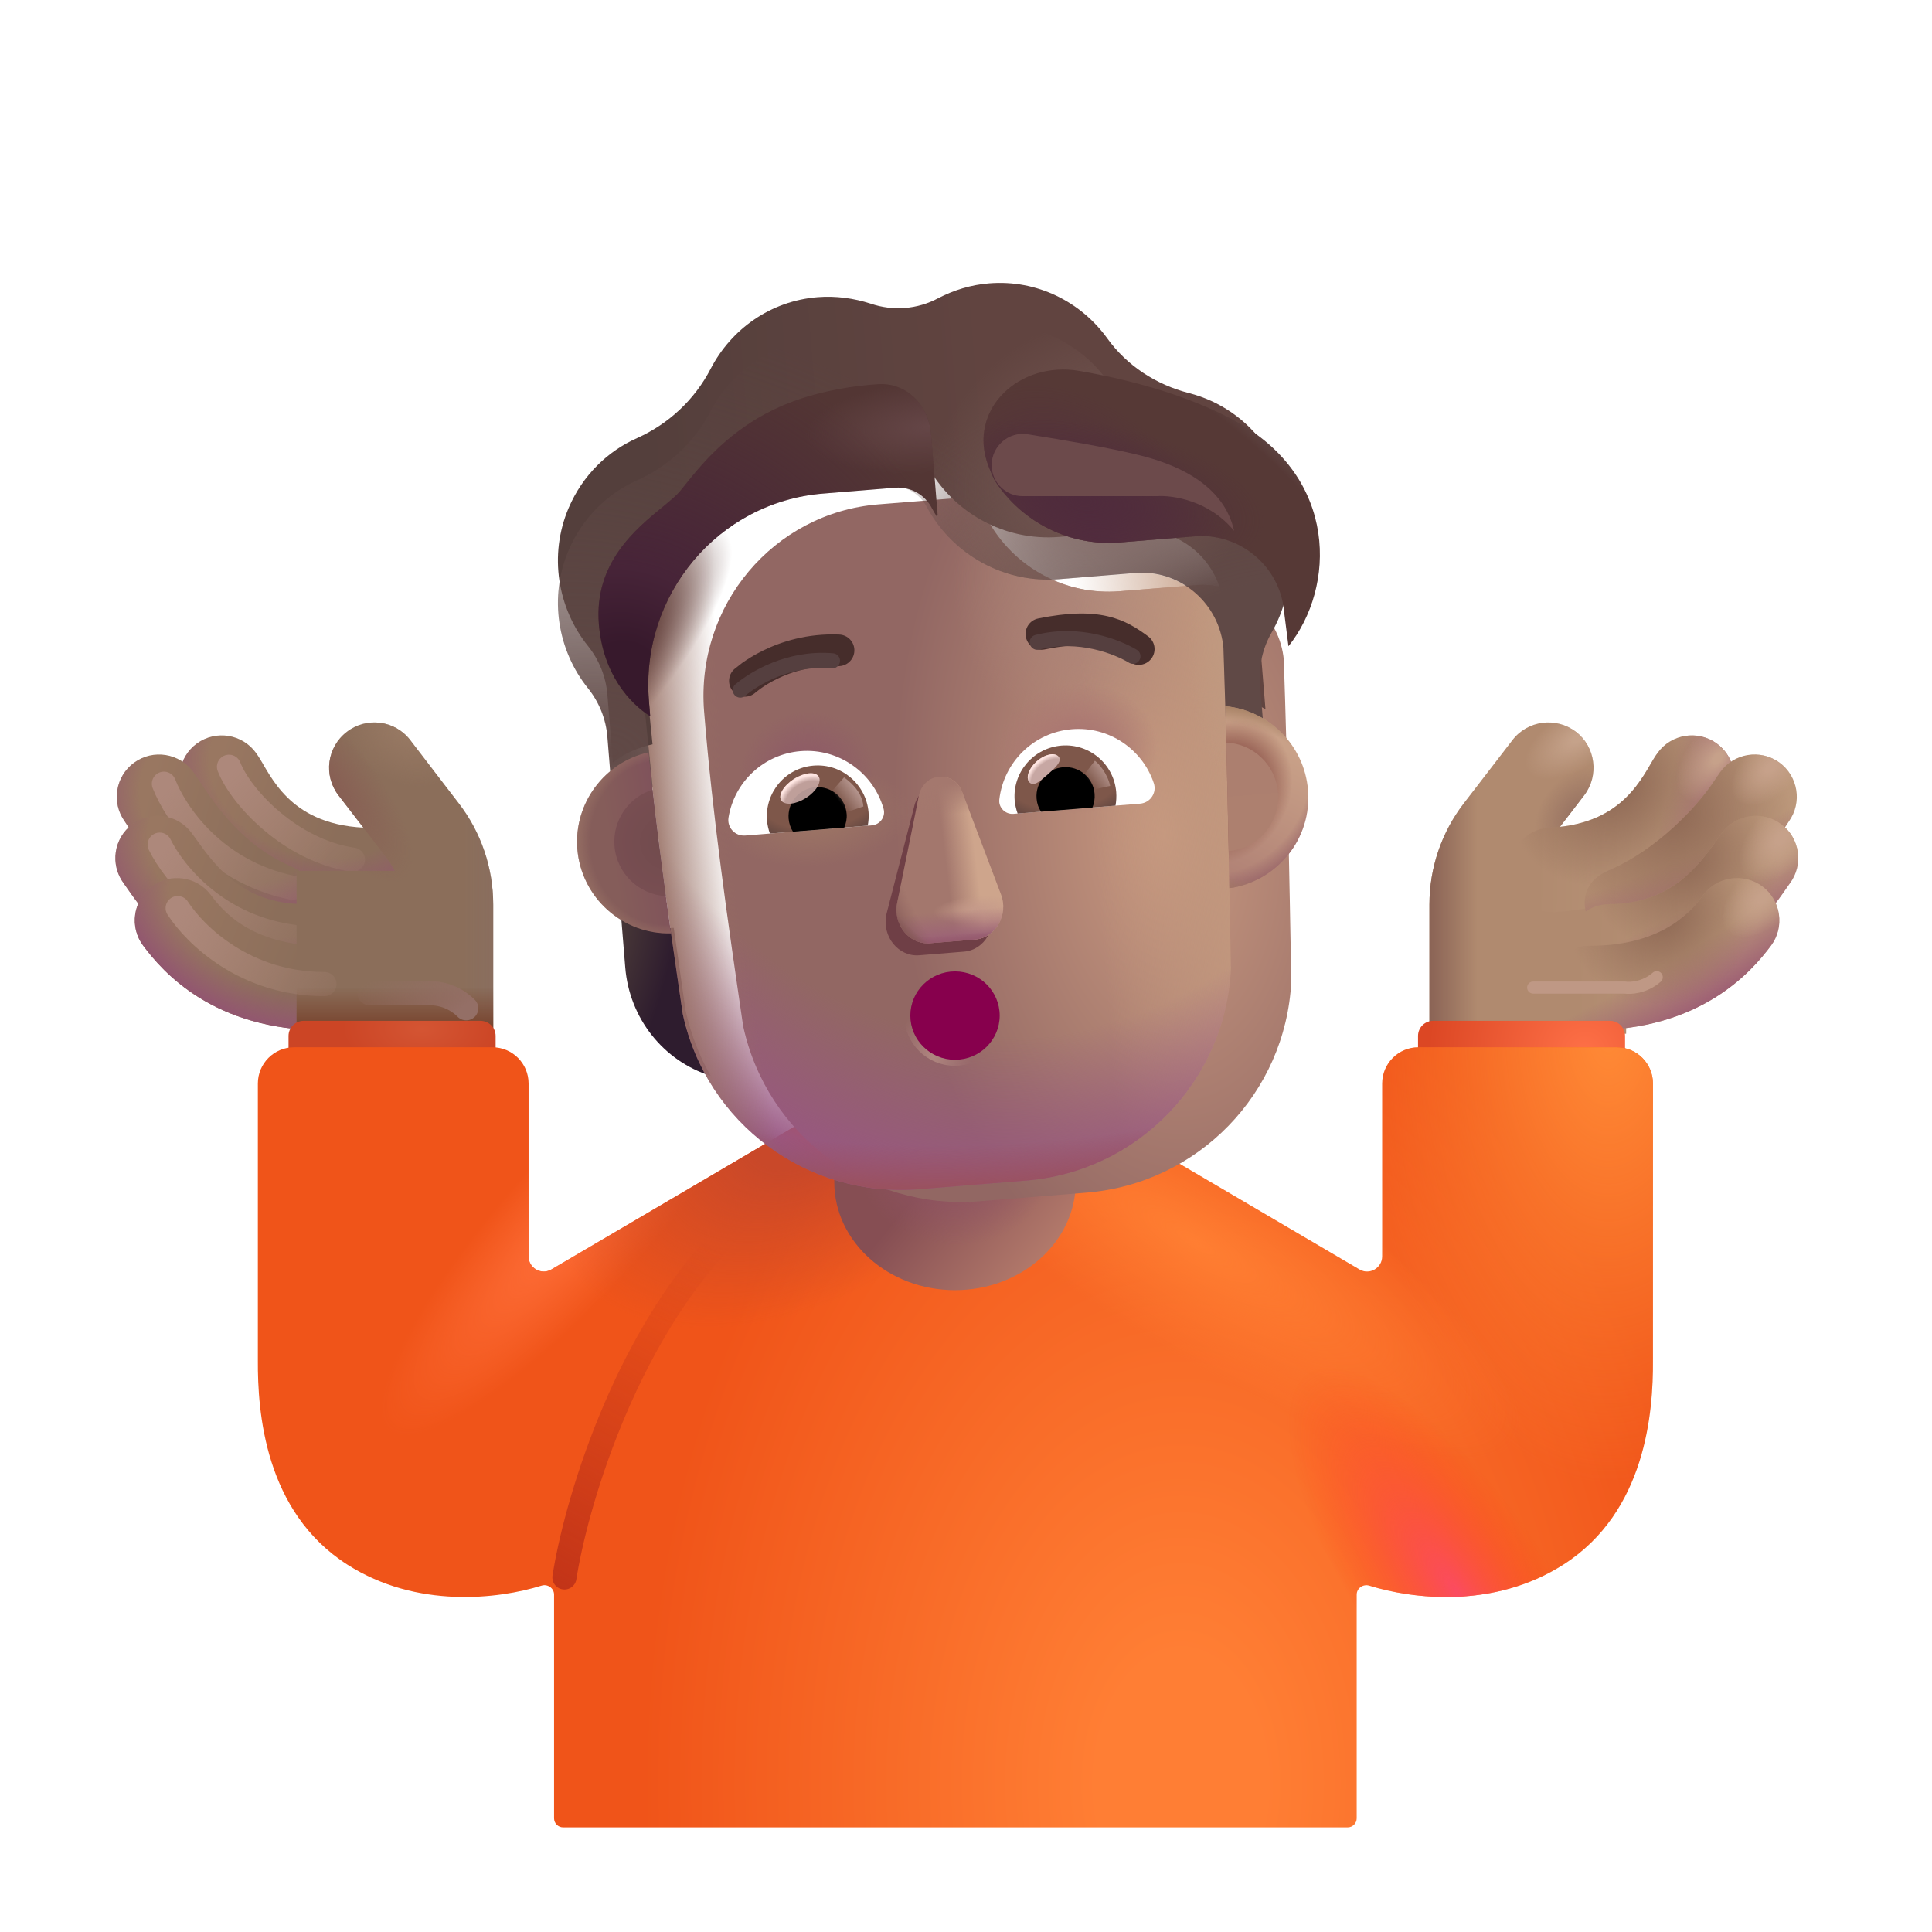<svg width="32" height="32" viewBox="0 0 32 32" fill="none" xmlns="http://www.w3.org/2000/svg">
<path fill-rule="evenodd" clip-rule="evenodd" d="M3.263 12.313C3.576 12.087 4.014 12.157 4.241 12.471C4.285 12.532 4.329 12.607 4.356 12.653C4.358 12.657 4.36 12.66 4.361 12.663L4.362 12.665C4.396 12.723 4.429 12.779 4.467 12.839C4.544 12.96 4.638 13.088 4.761 13.209C4.994 13.437 5.369 13.677 6.028 13.709C6.414 13.728 6.712 14.056 6.693 14.442C6.674 14.828 6.346 15.126 5.96 15.107C4.935 15.057 4.242 14.66 3.781 14.209C3.558 13.99 3.399 13.768 3.286 13.591C3.233 13.507 3.188 13.431 3.156 13.375C3.155 13.373 3.153 13.371 3.152 13.368C3.123 13.319 3.111 13.3 3.107 13.293C3.106 13.29 3.106 13.29 3.106 13.291C2.88 12.978 2.95 12.54 3.263 12.313Z" fill="url(#paint0_linear_4002_4188)"/>
<path fill-rule="evenodd" clip-rule="evenodd" d="M3.263 12.313C3.576 12.087 4.014 12.157 4.241 12.471C4.285 12.532 4.329 12.607 4.356 12.653C4.358 12.657 4.36 12.66 4.361 12.663L4.362 12.665C4.396 12.723 4.429 12.779 4.467 12.839C4.544 12.96 4.638 13.088 4.761 13.209C4.994 13.437 5.369 13.677 6.028 13.709C6.414 13.728 6.712 14.056 6.693 14.442C6.674 14.828 6.346 15.126 5.96 15.107C4.935 15.057 4.242 14.66 3.781 14.209C3.558 13.99 3.399 13.768 3.286 13.591C3.233 13.507 3.188 13.431 3.156 13.375C3.155 13.373 3.153 13.371 3.152 13.368C3.123 13.319 3.111 13.3 3.107 13.293C3.106 13.29 3.106 13.29 3.106 13.291C2.88 12.978 2.95 12.54 3.263 12.313Z" fill="url(#paint1_radial_4002_4188)"/>
<g filter="url(#filter0_f_4002_4188)">
<path d="M3.793 12.7C3.989 13.202 4.811 14.088 5.845 14.239" stroke="url(#paint2_linear_4002_4188)" stroke-width="0.4" stroke-linecap="round"/>
</g>
<path fill-rule="evenodd" clip-rule="evenodd" d="M2.224 12.63C2.537 12.403 2.975 12.474 3.202 12.787C3.236 12.834 3.274 12.891 3.316 12.955C3.578 13.346 4.02 14.007 4.832 14.354C5.187 14.507 5.352 14.918 5.2 15.273C5.048 15.629 4.636 15.794 4.281 15.641C3.035 15.108 2.346 14.039 2.125 13.696C2.1 13.656 2.08 13.626 2.067 13.607C1.841 13.294 1.911 12.856 2.224 12.63Z" fill="url(#paint3_linear_4002_4188)"/>
<path fill-rule="evenodd" clip-rule="evenodd" d="M2.224 12.63C2.537 12.403 2.975 12.474 3.202 12.787C3.236 12.834 3.274 12.891 3.316 12.955C3.578 13.346 4.02 14.007 4.832 14.354C5.187 14.507 5.352 14.918 5.2 15.273C5.048 15.629 4.636 15.794 4.281 15.641C3.035 15.108 2.346 14.039 2.125 13.696C2.1 13.656 2.08 13.626 2.067 13.607C1.841 13.294 1.911 12.856 2.224 12.63Z" fill="url(#paint4_radial_4002_4188)"/>
<g filter="url(#filter1_f_4002_4188)">
<path d="M2.715 12.981C2.911 13.482 3.559 14.439 4.842 14.704" stroke="url(#paint5_linear_4002_4188)" stroke-width="0.4" stroke-linecap="round"/>
</g>
<path fill-rule="evenodd" clip-rule="evenodd" d="M2.192 13.652C2.502 13.421 2.94 13.484 3.172 13.794C3.199 13.831 3.228 13.87 3.258 13.912C3.559 14.332 4.021 14.974 5.037 14.974C5.423 14.974 5.737 15.287 5.737 15.674C5.737 16.06 5.423 16.374 5.037 16.374C3.261 16.374 2.4 15.134 2.112 14.72C2.087 14.684 2.067 14.654 2.05 14.632C1.819 14.322 1.882 13.883 2.192 13.652Z" fill="url(#paint6_linear_4002_4188)"/>
<path fill-rule="evenodd" clip-rule="evenodd" d="M2.192 13.652C2.502 13.421 2.94 13.484 3.172 13.794C3.199 13.831 3.228 13.87 3.258 13.912C3.559 14.332 4.021 14.974 5.037 14.974C5.423 14.974 5.737 15.287 5.737 15.674C5.737 16.06 5.423 16.374 5.037 16.374C3.261 16.374 2.4 15.134 2.112 14.72C2.087 14.684 2.067 14.654 2.05 14.632C1.819 14.322 1.882 13.883 2.192 13.652Z" fill="url(#paint7_radial_4002_4188)"/>
<g filter="url(#filter2_f_4002_4188)">
<path d="M2.645 13.99C2.883 14.473 3.611 15.37 4.912 15.524" stroke="url(#paint8_linear_4002_4188)" stroke-width="0.4" stroke-linecap="round"/>
</g>
<path fill-rule="evenodd" clip-rule="evenodd" d="M2.513 14.683C2.823 14.452 3.262 14.515 3.493 14.825C3.674 15.067 4.146 15.665 5.366 15.665C5.752 15.665 6.066 15.979 6.066 16.365C6.066 16.752 5.752 17.065 5.366 17.065C3.539 17.065 2.698 16.1 2.372 15.663C2.14 15.353 2.204 14.915 2.513 14.683Z" fill="url(#paint9_linear_4002_4188)"/>
<path fill-rule="evenodd" clip-rule="evenodd" d="M2.513 14.683C2.823 14.452 3.262 14.515 3.493 14.825C3.674 15.067 4.146 15.665 5.366 15.665C5.752 15.665 6.066 15.979 6.066 16.365C6.066 16.752 5.752 17.065 5.366 17.065C3.539 17.065 2.698 16.1 2.372 15.663C2.14 15.353 2.204 14.915 2.513 14.683Z" fill="url(#paint10_radial_4002_4188)"/>
<path d="M5.744 12.121C6.072 11.869 6.543 11.93 6.795 12.259L7.6 13.306C7.969 13.786 8.169 14.376 8.169 14.982V17.122H4.912V14.424H6.538C6.503 14.352 6.46 14.284 6.411 14.22L5.606 13.173C5.354 12.844 5.415 12.374 5.744 12.121Z" fill="#8B6E5A"/>
<path d="M5.744 12.121C6.072 11.869 6.543 11.93 6.795 12.259L7.6 13.306C7.969 13.786 8.169 14.376 8.169 14.982V17.122H4.912V14.424H6.538C6.503 14.352 6.46 14.284 6.411 14.22L5.606 13.173C5.354 12.844 5.415 12.374 5.744 12.121Z" fill="url(#paint11_linear_4002_4188)"/>
<path d="M5.744 12.121C6.072 11.869 6.543 11.93 6.795 12.259L7.6 13.306C7.969 13.786 8.169 14.376 8.169 14.982V17.122H4.912V14.424H6.538C6.503 14.352 6.46 14.284 6.411 14.22L5.606 13.173C5.354 12.844 5.415 12.374 5.744 12.121Z" fill="url(#paint12_radial_4002_4188)"/>
<path d="M5.744 12.121C6.072 11.869 6.543 11.93 6.795 12.259L7.6 13.306C7.969 13.786 8.169 14.376 8.169 14.982V17.122H4.912V14.424H6.538C6.503 14.352 6.46 14.284 6.411 14.22L5.606 13.173C5.354 12.844 5.415 12.374 5.744 12.121Z" fill="url(#paint13_linear_4002_4188)"/>
<path d="M5.744 12.121C6.072 11.869 6.543 11.93 6.795 12.259L7.6 13.306C7.969 13.786 8.169 14.376 8.169 14.982V17.122H4.912V14.424H6.538C6.503 14.352 6.46 14.284 6.411 14.22L5.606 13.173C5.354 12.844 5.415 12.374 5.744 12.121Z" fill="url(#paint14_radial_4002_4188)"/>
<g filter="url(#filter3_i_4002_4188)">
<path d="M25.951 12.121C25.623 11.869 25.152 11.93 24.9 12.259L24.095 13.306C23.726 13.786 23.526 14.376 23.526 14.982V17.122H26.784V14.424H25.157C25.193 14.352 25.235 14.284 25.285 14.22L26.089 13.173C26.341 12.844 26.28 12.374 25.951 12.121Z" fill="#B08A6F"/>
<path d="M25.951 12.121C25.623 11.869 25.152 11.93 24.9 12.259L24.095 13.306C23.726 13.786 23.526 14.376 23.526 14.982V17.122H26.784V14.424H25.157C25.193 14.352 25.235 14.284 25.285 14.22L26.089 13.173C26.341 12.844 26.28 12.374 25.951 12.121Z" fill="url(#paint15_linear_4002_4188)"/>
<path d="M25.951 12.121C25.623 11.869 25.152 11.93 24.9 12.259L24.095 13.306C23.726 13.786 23.526 14.376 23.526 14.982V17.122H26.784V14.424H25.157C25.193 14.352 25.235 14.284 25.285 14.22L26.089 13.173C26.341 12.844 26.28 12.374 25.951 12.121Z" fill="url(#paint16_radial_4002_4188)"/>
<path d="M25.951 12.121C25.623 11.869 25.152 11.93 24.9 12.259L24.095 13.306C23.726 13.786 23.526 14.376 23.526 14.982V17.122H26.784V14.424H25.157C25.193 14.352 25.235 14.284 25.285 14.22L26.089 13.173C26.341 12.844 26.28 12.374 25.951 12.121Z" fill="url(#paint17_radial_4002_4188)"/>
</g>
<path fill-rule="evenodd" clip-rule="evenodd" d="M28.432 12.313C28.119 12.087 27.681 12.157 27.455 12.471C27.41 12.532 27.366 12.607 27.34 12.653C27.337 12.657 27.335 12.66 27.334 12.663L27.333 12.665C27.299 12.723 27.267 12.779 27.228 12.839C27.151 12.96 27.057 13.088 26.934 13.209C26.702 13.437 26.327 13.677 25.667 13.709C25.281 13.728 24.983 14.056 25.002 14.442C25.021 14.828 25.349 15.126 25.736 15.107C26.76 15.057 27.453 14.66 27.914 14.209C28.138 13.99 28.297 13.768 28.409 13.591C28.463 13.507 28.507 13.431 28.539 13.375C28.541 13.373 28.542 13.371 28.543 13.368C28.572 13.319 28.584 13.3 28.588 13.293C28.589 13.29 28.589 13.291 28.589 13.291C28.816 12.978 28.745 12.54 28.432 12.313Z" fill="url(#paint18_linear_4002_4188)"/>
<path fill-rule="evenodd" clip-rule="evenodd" d="M28.432 12.313C28.119 12.087 27.681 12.157 27.455 12.471C27.41 12.532 27.366 12.607 27.34 12.653C27.337 12.657 27.335 12.66 27.334 12.663L27.333 12.665C27.299 12.723 27.267 12.779 27.228 12.839C27.151 12.96 27.057 13.088 26.934 13.209C26.702 13.437 26.327 13.677 25.667 13.709C25.281 13.728 24.983 14.056 25.002 14.442C25.021 14.828 25.349 15.126 25.736 15.107C26.76 15.057 27.453 14.66 27.914 14.209C28.138 13.99 28.297 13.768 28.409 13.591C28.463 13.507 28.507 13.431 28.539 13.375C28.541 13.373 28.542 13.371 28.543 13.368C28.572 13.319 28.584 13.3 28.588 13.293C28.589 13.29 28.589 13.291 28.589 13.291C28.816 12.978 28.745 12.54 28.432 12.313Z" fill="url(#paint19_radial_4002_4188)"/>
<path fill-rule="evenodd" clip-rule="evenodd" d="M28.432 12.313C28.119 12.087 27.681 12.157 27.455 12.471C27.41 12.532 27.366 12.607 27.34 12.653C27.337 12.657 27.335 12.66 27.334 12.663L27.333 12.665C27.299 12.723 27.267 12.779 27.228 12.839C27.151 12.96 27.057 13.088 26.934 13.209C26.702 13.437 26.327 13.677 25.667 13.709C25.281 13.728 24.983 14.056 25.002 14.442C25.021 14.828 25.349 15.126 25.736 15.107C26.76 15.057 27.453 14.66 27.914 14.209C28.138 13.99 28.297 13.768 28.409 13.591C28.463 13.507 28.507 13.431 28.539 13.375C28.541 13.373 28.542 13.371 28.543 13.368C28.572 13.319 28.584 13.3 28.588 13.293C28.589 13.29 28.589 13.291 28.589 13.291C28.816 12.978 28.745 12.54 28.432 12.313Z" fill="url(#paint20_radial_4002_4188)"/>
<path fill-rule="evenodd" clip-rule="evenodd" d="M28.432 12.313C28.119 12.087 27.681 12.157 27.455 12.471C27.41 12.532 27.366 12.607 27.34 12.653C27.337 12.657 27.335 12.66 27.334 12.663L27.333 12.665C27.299 12.723 27.267 12.779 27.228 12.839C27.151 12.96 27.057 13.088 26.934 13.209C26.702 13.437 26.327 13.677 25.667 13.709C25.281 13.728 24.983 14.056 25.002 14.442C25.021 14.828 25.349 15.126 25.736 15.107C26.76 15.057 27.453 14.66 27.914 14.209C28.138 13.99 28.297 13.768 28.409 13.591C28.463 13.507 28.507 13.431 28.539 13.375C28.541 13.373 28.542 13.371 28.543 13.368C28.572 13.319 28.584 13.3 28.588 13.293C28.589 13.29 28.589 13.291 28.589 13.291C28.816 12.978 28.745 12.54 28.432 12.313Z" fill="url(#paint21_radial_4002_4188)"/>
<path fill-rule="evenodd" clip-rule="evenodd" d="M29.471 12.63C29.158 12.403 28.72 12.474 28.494 12.787C28.46 12.834 28.422 12.891 28.379 12.955C28.117 13.346 27.458 14.068 26.646 14.416C26.291 14.568 26.143 14.865 26.326 15.291C26.478 15.646 27.059 15.794 27.415 15.641C28.66 15.108 29.349 14.039 29.57 13.696C29.596 13.656 29.615 13.626 29.628 13.607C29.855 13.294 29.784 12.856 29.471 12.63Z" fill="url(#paint22_linear_4002_4188)"/>
<path fill-rule="evenodd" clip-rule="evenodd" d="M29.471 12.63C29.158 12.403 28.72 12.474 28.494 12.787C28.46 12.834 28.422 12.891 28.379 12.955C28.117 13.346 27.458 14.068 26.646 14.416C26.291 14.568 26.143 14.865 26.326 15.291C26.478 15.646 27.059 15.794 27.415 15.641C28.66 15.108 29.349 14.039 29.57 13.696C29.596 13.656 29.615 13.626 29.628 13.607C29.855 13.294 29.784 12.856 29.471 12.63Z" fill="url(#paint23_radial_4002_4188)"/>
<path fill-rule="evenodd" clip-rule="evenodd" d="M29.471 12.63C29.158 12.403 28.72 12.474 28.494 12.787C28.46 12.834 28.422 12.891 28.379 12.955C28.117 13.346 27.458 14.068 26.646 14.416C26.291 14.568 26.143 14.865 26.326 15.291C26.478 15.646 27.059 15.794 27.415 15.641C28.66 15.108 29.349 14.039 29.57 13.696C29.596 13.656 29.615 13.626 29.628 13.607C29.855 13.294 29.784 12.856 29.471 12.63Z" fill="url(#paint24_radial_4002_4188)"/>
<path fill-rule="evenodd" clip-rule="evenodd" d="M29.471 12.63C29.158 12.403 28.72 12.474 28.494 12.787C28.46 12.834 28.422 12.891 28.379 12.955C28.117 13.346 27.458 14.068 26.646 14.416C26.291 14.568 26.143 14.865 26.326 15.291C26.478 15.646 27.059 15.794 27.415 15.641C28.66 15.108 29.349 14.039 29.57 13.696C29.596 13.656 29.615 13.626 29.628 13.607C29.855 13.294 29.784 12.856 29.471 12.63Z" fill="url(#paint25_radial_4002_4188)"/>
<path fill-rule="evenodd" clip-rule="evenodd" d="M29.503 13.652C29.194 13.421 28.755 13.484 28.523 13.794C28.496 13.831 28.468 13.87 28.437 13.912C28.136 14.332 27.674 14.974 26.659 14.974C26.272 14.974 25.959 15.287 25.959 15.674C25.959 16.06 26.272 16.374 26.659 16.374C28.434 16.374 29.295 15.134 29.583 14.72C29.608 14.684 29.628 14.654 29.645 14.632C29.877 14.322 29.813 13.883 29.503 13.652Z" fill="url(#paint26_linear_4002_4188)"/>
<path fill-rule="evenodd" clip-rule="evenodd" d="M29.503 13.652C29.194 13.421 28.755 13.484 28.523 13.794C28.496 13.831 28.468 13.87 28.437 13.912C28.136 14.332 27.674 14.974 26.659 14.974C26.272 14.974 25.959 15.287 25.959 15.674C25.959 16.06 26.272 16.374 26.659 16.374C28.434 16.374 29.295 15.134 29.583 14.72C29.608 14.684 29.628 14.654 29.645 14.632C29.877 14.322 29.813 13.883 29.503 13.652Z" fill="url(#paint27_radial_4002_4188)"/>
<path fill-rule="evenodd" clip-rule="evenodd" d="M29.503 13.652C29.194 13.421 28.755 13.484 28.523 13.794C28.496 13.831 28.468 13.87 28.437 13.912C28.136 14.332 27.674 14.974 26.659 14.974C26.272 14.974 25.959 15.287 25.959 15.674C25.959 16.06 26.272 16.374 26.659 16.374C28.434 16.374 29.295 15.134 29.583 14.72C29.608 14.684 29.628 14.654 29.645 14.632C29.877 14.322 29.813 13.883 29.503 13.652Z" fill="url(#paint28_radial_4002_4188)"/>
<path fill-rule="evenodd" clip-rule="evenodd" d="M29.503 13.652C29.194 13.421 28.755 13.484 28.523 13.794C28.496 13.831 28.468 13.87 28.437 13.912C28.136 14.332 27.674 14.974 26.659 14.974C26.272 14.974 25.959 15.287 25.959 15.674C25.959 16.06 26.272 16.374 26.659 16.374C28.434 16.374 29.295 15.134 29.583 14.72C29.608 14.684 29.628 14.654 29.645 14.632C29.877 14.322 29.813 13.883 29.503 13.652Z" fill="url(#paint29_radial_4002_4188)"/>
<path fill-rule="evenodd" clip-rule="evenodd" d="M29.191 14.683C28.881 14.452 28.442 14.515 28.211 14.825C28.03 15.067 27.558 15.665 26.338 15.665C25.952 15.665 25.638 15.979 25.638 16.365C25.638 16.752 25.952 17.065 26.338 17.065C28.166 17.065 29.006 16.1 29.333 15.663C29.564 15.353 29.5 14.915 29.191 14.683Z" fill="url(#paint30_linear_4002_4188)"/>
<path fill-rule="evenodd" clip-rule="evenodd" d="M29.191 14.683C28.881 14.452 28.442 14.515 28.211 14.825C28.03 15.067 27.558 15.665 26.338 15.665C25.952 15.665 25.638 15.979 25.638 16.365C25.638 16.752 25.952 17.065 26.338 17.065C28.166 17.065 29.006 16.1 29.333 15.663C29.564 15.353 29.5 14.915 29.191 14.683Z" fill="url(#paint31_radial_4002_4188)"/>
<path fill-rule="evenodd" clip-rule="evenodd" d="M29.191 14.683C28.881 14.452 28.442 14.515 28.211 14.825C28.03 15.067 27.558 15.665 26.338 15.665C25.952 15.665 25.638 15.979 25.638 16.365C25.638 16.752 25.952 17.065 26.338 17.065C28.166 17.065 29.006 16.1 29.333 15.663C29.564 15.353 29.5 14.915 29.191 14.683Z" fill="url(#paint32_radial_4002_4188)"/>
<path fill-rule="evenodd" clip-rule="evenodd" d="M29.191 14.683C28.881 14.452 28.442 14.515 28.211 14.825C28.03 15.067 27.558 15.665 26.338 15.665C25.952 15.665 25.638 15.979 25.638 16.365C25.638 16.752 25.952 17.065 26.338 17.065C28.166 17.065 29.006 16.1 29.333 15.663C29.564 15.353 29.5 14.915 29.191 14.683Z" fill="url(#paint33_radial_4002_4188)"/>
<path d="M26.916 17.158C26.916 17.02 26.804 16.908 26.666 16.908H23.737C23.599 16.908 23.487 17.02 23.487 17.158V18.002H26.916V17.158Z" fill="url(#paint34_radial_4002_4188)"/>
<path d="M4.779 17.158C4.779 17.02 4.891 16.908 5.029 16.908H7.958C8.097 16.908 8.209 17.02 8.209 17.158V18.002H4.779V17.158Z" fill="url(#paint35_radial_4002_4188)"/>
<g filter="url(#filter4_i_4002_4188)">
<path d="M9.131 21.277C8.964 21.373 8.755 21.253 8.755 21.06V18.196C8.755 17.864 8.487 17.596 8.155 17.596H4.871C4.54 17.596 4.271 17.864 4.271 18.196V22.783C4.266 23.632 4.383 25.29 5.755 26.166C6.904 26.899 8.256 26.735 8.969 26.513C9.07 26.481 9.177 26.555 9.177 26.661V30.367C9.177 30.45 9.244 30.517 9.327 30.517H22.321C22.404 30.517 22.471 30.45 22.471 30.367V26.661C22.471 26.555 22.579 26.481 22.68 26.513C23.393 26.735 24.744 26.899 25.893 26.166C27.265 25.29 27.383 23.632 27.378 22.783V18.196C27.378 17.864 27.109 17.596 26.777 17.596H23.493C23.162 17.596 22.893 17.864 22.893 18.196V21.06C22.893 21.253 22.684 21.373 22.518 21.277L15.824 17.345L9.131 21.277Z" fill="url(#paint36_radial_4002_4188)"/>
<path d="M9.131 21.277C8.964 21.373 8.755 21.253 8.755 21.06V18.196C8.755 17.864 8.487 17.596 8.155 17.596H4.871C4.54 17.596 4.271 17.864 4.271 18.196V22.783C4.266 23.632 4.383 25.29 5.755 26.166C6.904 26.899 8.256 26.735 8.969 26.513C9.07 26.481 9.177 26.555 9.177 26.661V30.367C9.177 30.45 9.244 30.517 9.327 30.517H22.321C22.404 30.517 22.471 30.45 22.471 30.367V26.661C22.471 26.555 22.579 26.481 22.68 26.513C23.393 26.735 24.744 26.899 25.893 26.166C27.265 25.29 27.383 23.632 27.378 22.783V18.196C27.378 17.864 27.109 17.596 26.777 17.596H23.493C23.162 17.596 22.893 17.864 22.893 18.196V21.06C22.893 21.253 22.684 21.373 22.518 21.277L15.824 17.345L9.131 21.277Z" fill="url(#paint37_radial_4002_4188)"/>
<path d="M9.131 21.277C8.964 21.373 8.755 21.253 8.755 21.06V18.196C8.755 17.864 8.487 17.596 8.155 17.596H4.871C4.54 17.596 4.271 17.864 4.271 18.196V22.783C4.266 23.632 4.383 25.29 5.755 26.166C6.904 26.899 8.256 26.735 8.969 26.513C9.07 26.481 9.177 26.555 9.177 26.661V30.367C9.177 30.45 9.244 30.517 9.327 30.517H22.321C22.404 30.517 22.471 30.45 22.471 30.367V26.661C22.471 26.555 22.579 26.481 22.68 26.513C23.393 26.735 24.744 26.899 25.893 26.166C27.265 25.29 27.383 23.632 27.378 22.783V18.196C27.378 17.864 27.109 17.596 26.777 17.596H23.493C23.162 17.596 22.893 17.864 22.893 18.196V21.06C22.893 21.253 22.684 21.373 22.518 21.277L15.824 17.345L9.131 21.277Z" fill="url(#paint38_radial_4002_4188)"/>
<path d="M9.131 21.277C8.964 21.373 8.755 21.253 8.755 21.06V18.196C8.755 17.864 8.487 17.596 8.155 17.596H4.871C4.54 17.596 4.271 17.864 4.271 18.196V22.783C4.266 23.632 4.383 25.29 5.755 26.166C6.904 26.899 8.256 26.735 8.969 26.513C9.07 26.481 9.177 26.555 9.177 26.661V30.367C9.177 30.45 9.244 30.517 9.327 30.517H22.321C22.404 30.517 22.471 30.45 22.471 30.367V26.661C22.471 26.555 22.579 26.481 22.68 26.513C23.393 26.735 24.744 26.899 25.893 26.166C27.265 25.29 27.383 23.632 27.378 22.783V18.196C27.378 17.864 27.109 17.596 26.777 17.596H23.493C23.162 17.596 22.893 17.864 22.893 18.196V21.06C22.893 21.253 22.684 21.373 22.518 21.277L15.824 17.345L9.131 21.277Z" fill="url(#paint39_radial_4002_4188)"/>
<path d="M9.131 21.277C8.964 21.373 8.755 21.253 8.755 21.06V18.196C8.755 17.864 8.487 17.596 8.155 17.596H4.871C4.54 17.596 4.271 17.864 4.271 18.196V22.783C4.266 23.632 4.383 25.29 5.755 26.166C6.904 26.899 8.256 26.735 8.969 26.513C9.07 26.481 9.177 26.555 9.177 26.661V30.367C9.177 30.45 9.244 30.517 9.327 30.517H22.321C22.404 30.517 22.471 30.45 22.471 30.367V26.661C22.471 26.555 22.579 26.481 22.68 26.513C23.393 26.735 24.744 26.899 25.893 26.166C27.265 25.29 27.383 23.632 27.378 22.783V18.196C27.378 17.864 27.109 17.596 26.777 17.596H23.493C23.162 17.596 22.893 17.864 22.893 18.196V21.06C22.893 21.253 22.684 21.373 22.518 21.277L15.824 17.345L9.131 21.277Z" fill="url(#paint40_radial_4002_4188)"/>
<path d="M9.131 21.277C8.964 21.373 8.755 21.253 8.755 21.06V18.196C8.755 17.864 8.487 17.596 8.155 17.596H4.871C4.54 17.596 4.271 17.864 4.271 18.196V22.783C4.266 23.632 4.383 25.29 5.755 26.166C6.904 26.899 8.256 26.735 8.969 26.513C9.07 26.481 9.177 26.555 9.177 26.661V30.367C9.177 30.45 9.244 30.517 9.327 30.517H22.321C22.404 30.517 22.471 30.45 22.471 30.367V26.661C22.471 26.555 22.579 26.481 22.68 26.513C23.393 26.735 24.744 26.899 25.893 26.166C27.265 25.29 27.383 23.632 27.378 22.783V18.196C27.378 17.864 27.109 17.596 26.777 17.596H23.493C23.162 17.596 22.893 17.864 22.893 18.196V21.06C22.893 21.253 22.684 21.373 22.518 21.277L15.824 17.345L9.131 21.277Z" fill="url(#paint41_radial_4002_4188)"/>
</g>
<path d="M15.818 21.369C14.714 21.369 13.818 20.567 13.818 19.579V17.465C13.818 16.476 14.714 15.675 15.818 15.675C16.922 15.675 17.818 16.476 17.818 17.465V19.579C17.818 20.567 16.922 21.369 15.818 21.369Z" fill="url(#paint42_linear_4002_4188)"/>
<path d="M15.818 21.369C14.714 21.369 13.818 20.567 13.818 19.579V17.465C13.818 16.476 14.714 15.675 15.818 15.675C16.922 15.675 17.818 16.476 17.818 17.465V19.579C17.818 20.567 16.922 21.369 15.818 21.369Z" fill="url(#paint43_radial_4002_4188)"/>
<path d="M20.299 14.631C20.613 14.595 20.9 14.464 21.126 14.272L21.197 15.147C21.265 15.987 20.825 16.775 20.09 17.147C20.222 16.793 20.302 16.413 20.325 16.012L20.299 14.631Z" fill="url(#paint44_radial_4002_4188)"/>
<path d="M11.159 15.369C10.843 15.384 10.539 15.301 10.285 15.148L10.356 16.023C10.424 16.863 10.984 17.57 11.77 17.819C11.582 17.491 11.442 17.129 11.355 16.736L11.159 15.369Z" fill="url(#paint45_radial_4002_4188)"/>
<g filter="url(#filter5_ii_4002_4188)">
<path d="M11.308 16.791C11.698 18.606 13.371 19.847 15.22 19.697L16.993 19.554C18.843 19.405 20.294 17.912 20.388 16.057C20.355 14.277 20.325 12.505 20.264 10.728C20.196 10.008 19.579 9.459 18.859 9.487L17.543 9.593C16.645 9.665 15.79 9.202 15.354 8.404C15.24 8.175 14.998 8.037 14.744 8.058L13.547 8.154C11.812 8.295 10.521 9.83 10.662 11.585C10.804 13.334 11.052 15.046 11.308 16.791Z" fill="url(#paint46_radial_4002_4188)"/>
<path d="M11.308 16.791C11.698 18.606 13.371 19.847 15.22 19.697L16.993 19.554C18.843 19.405 20.294 17.912 20.388 16.057C20.355 14.277 20.325 12.505 20.264 10.728C20.196 10.008 19.579 9.459 18.859 9.487L17.543 9.593C16.645 9.665 15.79 9.202 15.354 8.404C15.24 8.175 14.998 8.037 14.744 8.058L13.547 8.154C11.812 8.295 10.521 9.83 10.662 11.585C10.804 13.334 11.052 15.046 11.308 16.791Z" fill="url(#paint47_radial_4002_4188)"/>
</g>
<path d="M11.308 16.791C11.698 18.606 13.371 19.847 15.22 19.697L16.993 19.554C18.843 19.405 20.294 17.912 20.388 16.057C20.355 14.277 20.325 12.505 20.264 10.728C20.196 10.008 19.579 9.459 18.859 9.487L17.543 9.593C16.645 9.665 15.79 9.202 15.354 8.404C15.24 8.175 14.998 8.037 14.744 8.058L13.547 8.154C11.812 8.295 10.521 9.83 10.662 11.585C10.804 13.334 11.052 15.046 11.308 16.791Z" fill="url(#paint48_linear_4002_4188)"/>
<path d="M11.308 16.791C11.698 18.606 13.371 19.847 15.22 19.697L16.993 19.554C18.843 19.405 20.294 17.912 20.388 16.057C20.355 14.277 20.325 12.505 20.264 10.728C20.196 10.008 19.579 9.459 18.859 9.487L17.543 9.593C16.645 9.665 15.79 9.202 15.354 8.404C15.24 8.175 14.998 8.037 14.744 8.058L13.547 8.154C11.812 8.295 10.521 9.83 10.662 11.585C10.804 13.334 11.052 15.046 11.308 16.791Z" fill="url(#paint49_radial_4002_4188)"/>
<path d="M11.308 16.791C11.698 18.606 13.371 19.847 15.22 19.697L16.993 19.554C18.843 19.405 20.294 17.912 20.388 16.057C20.355 14.277 20.325 12.505 20.264 10.728C20.196 10.008 19.579 9.459 18.859 9.487L17.543 9.593C16.645 9.665 15.79 9.202 15.354 8.404C15.24 8.175 14.998 8.037 14.744 8.058L13.547 8.154C11.812 8.295 10.521 9.83 10.662 11.585C10.804 13.334 11.052 15.046 11.308 16.791Z" fill="url(#paint50_radial_4002_4188)"/>
<path d="M11.308 16.791C11.698 18.606 13.371 19.847 15.22 19.697L16.993 19.554C18.843 19.405 20.294 17.912 20.388 16.057C20.355 14.277 20.325 12.505 20.264 10.728C20.196 10.008 19.579 9.459 18.859 9.487L17.543 9.593C16.645 9.665 15.79 9.202 15.354 8.404C15.24 8.175 14.998 8.037 14.744 8.058L13.547 8.154C11.812 8.295 10.521 9.83 10.662 11.585C10.804 13.334 11.052 15.046 11.308 16.791Z" fill="url(#paint51_radial_4002_4188)"/>
<path d="M11.308 16.791C11.698 18.606 13.371 19.847 15.22 19.697L16.993 19.554C18.843 19.405 20.294 17.912 20.388 16.057C20.355 14.277 20.325 12.505 20.264 10.728C20.196 10.008 19.579 9.459 18.859 9.487L17.543 9.593C16.645 9.665 15.79 9.202 15.354 8.404C15.24 8.175 14.998 8.037 14.744 8.058L13.547 8.154C11.812 8.295 10.521 9.83 10.662 11.585C10.804 13.334 11.052 15.046 11.308 16.791Z" fill="url(#paint52_radial_4002_4188)"/>
<path d="M11.308 16.791C11.698 18.606 13.371 19.847 15.22 19.697L16.993 19.554C18.843 19.405 20.294 17.912 20.388 16.057C20.355 14.277 20.325 12.505 20.264 10.728C20.196 10.008 19.579 9.459 18.859 9.487L17.543 9.593C16.645 9.665 15.79 9.202 15.354 8.404C15.24 8.175 14.998 8.037 14.744 8.058L13.547 8.154C11.812 8.295 10.521 9.83 10.662 11.585C10.804 13.334 11.052 15.046 11.308 16.791Z" fill="url(#paint53_radial_4002_4188)"/>
<path d="M11.308 16.791C11.698 18.606 13.371 19.847 15.22 19.697L16.993 19.554C18.843 19.405 20.294 17.912 20.388 16.057C20.355 14.277 20.325 12.505 20.264 10.728C20.196 10.008 19.579 9.459 18.859 9.487L17.543 9.593C16.645 9.665 15.79 9.202 15.354 8.404C15.24 8.175 14.998 8.037 14.744 8.058L13.547 8.154C11.812 8.295 10.521 9.83 10.662 11.585C10.804 13.334 11.052 15.046 11.308 16.791Z" fill="url(#paint54_radial_4002_4188)"/>
<path d="M11.308 16.791C11.698 18.606 13.371 19.847 15.22 19.697L16.993 19.554C18.843 19.405 20.294 17.912 20.388 16.057C20.355 14.277 20.325 12.505 20.264 10.728C20.196 10.008 19.579 9.459 18.859 9.487L17.543 9.593C16.645 9.665 15.79 9.202 15.354 8.404C15.24 8.175 14.998 8.037 14.744 8.058L13.547 8.154C11.812 8.295 10.521 9.83 10.662 11.585C10.804 13.334 11.052 15.046 11.308 16.791Z" fill="url(#paint55_radial_4002_4188)"/>
<path d="M11.308 16.791C11.698 18.606 13.371 19.847 15.22 19.697L16.993 19.554C18.843 19.405 20.294 17.912 20.388 16.057C20.355 14.277 20.325 12.505 20.264 10.728C20.196 10.008 19.579 9.459 18.859 9.487L17.543 9.593C16.645 9.665 15.79 9.202 15.354 8.404C15.24 8.175 14.998 8.037 14.744 8.058L13.547 8.154C11.812 8.295 10.521 9.83 10.662 11.585C10.804 13.334 11.052 15.046 11.308 16.791Z" fill="url(#paint56_radial_4002_4188)"/>
<g filter="url(#filter6_f_4002_4188)">
<path d="M15.138 13.374L14.68 15.15C14.607 15.514 14.881 15.85 15.227 15.822L15.967 15.762C16.313 15.734 16.529 15.353 16.399 15.012L15.759 13.324C15.621 12.95 15.219 12.982 15.138 13.374Z" fill="#6F3F46"/>
</g>
<g filter="url(#filter7_f_4002_4188)">
<path d="M15.22 13.182L14.86 14.951C14.787 15.314 15.061 15.65 15.407 15.622L16.146 15.562C16.493 15.534 16.709 15.154 16.579 14.812L15.939 13.124C15.801 12.75 15.302 12.79 15.22 13.182Z" fill="#A3776D"/>
<path d="M15.22 13.182L14.86 14.951C14.787 15.314 15.061 15.65 15.407 15.622L16.146 15.562C16.493 15.534 16.709 15.154 16.579 14.812L15.939 13.124C15.801 12.75 15.302 12.79 15.22 13.182Z" fill="url(#paint57_linear_4002_4188)"/>
<path d="M15.22 13.182L14.86 14.951C14.787 15.314 15.061 15.65 15.407 15.622L16.146 15.562C16.493 15.534 16.709 15.154 16.579 14.812L15.939 13.124C15.801 12.75 15.302 12.79 15.22 13.182Z" fill="url(#paint58_radial_4002_4188)"/>
<path d="M15.22 13.182L14.86 14.951C14.787 15.314 15.061 15.65 15.407 15.622L16.146 15.562C16.493 15.534 16.709 15.154 16.579 14.812L15.939 13.124C15.801 12.75 15.302 12.79 15.22 13.182Z" fill="url(#paint59_linear_4002_4188)"/>
<path d="M15.22 13.182L14.86 14.951C14.787 15.314 15.061 15.65 15.407 15.622L16.146 15.562C16.493 15.534 16.709 15.154 16.579 14.812L15.939 13.124C15.801 12.75 15.302 12.79 15.22 13.182Z" fill="url(#paint60_radial_4002_4188)"/>
<path d="M15.22 13.182L14.86 14.951C14.787 15.314 15.061 15.65 15.407 15.622L16.146 15.562C16.493 15.534 16.709 15.154 16.579 14.812L15.939 13.124C15.801 12.75 15.302 12.79 15.22 13.182Z" fill="url(#paint61_linear_4002_4188)"/>
</g>
<path d="M15.22 13.182L14.86 14.951C14.787 15.314 15.061 15.65 15.407 15.622L16.146 15.562C16.493 15.534 16.709 15.154 16.579 14.812L15.939 13.124C15.801 12.75 15.302 12.79 15.22 13.182Z" fill="url(#paint62_linear_4002_4188)"/>
<path d="M15.22 13.182L14.86 14.951C14.787 15.314 15.061 15.65 15.407 15.622L16.146 15.562C16.493 15.534 16.709 15.154 16.579 14.812L15.939 13.124C15.801 12.75 15.302 12.79 15.22 13.182Z" fill="url(#paint63_radial_4002_4188)"/>
<g filter="url(#filter8_ii_4002_4188)">
<path d="M19.694 7.211C20.191 7.339 20.652 7.641 20.965 8.103C21.466 8.839 21.476 9.767 21.057 10.486C20.912 10.742 20.846 11.036 20.869 11.329L20.96 12.446C20.774 12.337 20.535 12.265 20.312 12.244L20.264 10.728C20.196 10.008 19.579 9.459 18.859 9.486L17.542 9.593C16.645 9.665 15.79 9.201 15.354 8.404C15.24 8.175 14.998 8.037 14.743 8.058L13.547 8.154C11.812 8.295 10.521 9.83 10.662 11.585L10.808 13.028C10.572 13.082 10.329 13.182 10.151 13.33L10.06 12.202C10.036 11.909 9.923 11.629 9.739 11.4C9.237 10.776 9.085 9.895 9.419 9.112C9.651 8.571 10.065 8.172 10.555 7.955C11.078 7.719 11.507 7.319 11.772 6.806C12.111 6.154 12.76 5.685 13.543 5.622C13.847 5.598 14.142 5.64 14.42 5.729C14.792 5.856 15.195 5.824 15.542 5.638C15.797 5.506 16.081 5.417 16.385 5.393C17.178 5.329 17.906 5.701 18.341 6.306C18.669 6.761 19.151 7.072 19.694 7.211Z" fill="url(#paint64_linear_4002_4188)"/>
</g>
<path d="M19.694 7.211C20.191 7.339 20.652 7.641 20.965 8.103C21.466 8.839 21.476 9.767 21.057 10.486C20.912 10.742 20.846 11.036 20.869 11.329L20.96 12.446C20.774 12.337 20.535 12.265 20.312 12.244L20.264 10.728C20.196 10.008 19.579 9.459 18.859 9.486L17.542 9.593C16.645 9.665 15.79 9.201 15.354 8.404C15.24 8.175 14.998 8.037 14.743 8.058L13.547 8.154C11.812 8.295 10.521 9.83 10.662 11.585L10.808 13.028C10.572 13.082 10.329 13.182 10.151 13.33L10.06 12.202C10.036 11.909 9.923 11.629 9.739 11.4C9.237 10.776 9.085 9.895 9.419 9.112C9.651 8.571 10.065 8.172 10.555 7.955C11.078 7.719 11.507 7.319 11.772 6.806C12.111 6.154 12.76 5.685 13.543 5.622C13.847 5.598 14.142 5.64 14.42 5.729C14.792 5.856 15.195 5.824 15.542 5.638C15.797 5.506 16.081 5.417 16.385 5.393C17.178 5.329 17.906 5.701 18.341 6.306C18.669 6.761 19.151 7.072 19.694 7.211Z" fill="url(#paint65_radial_4002_4188)"/>
<path d="M19.694 7.211C20.191 7.339 20.652 7.641 20.965 8.103C21.466 8.839 21.476 9.767 21.057 10.486C20.912 10.742 20.846 11.036 20.869 11.329L20.96 12.446C20.774 12.337 20.535 12.265 20.312 12.244L20.264 10.728C20.196 10.008 19.579 9.459 18.859 9.486L17.542 9.593C16.645 9.665 15.79 9.201 15.354 8.404C15.24 8.175 14.998 8.037 14.743 8.058L13.547 8.154C11.812 8.295 10.521 9.83 10.662 11.585L10.808 13.028C10.572 13.082 10.329 13.182 10.151 13.33L10.06 12.202C10.036 11.909 9.923 11.629 9.739 11.4C9.237 10.776 9.085 9.895 9.419 9.112C9.651 8.571 10.065 8.172 10.555 7.955C11.078 7.719 11.507 7.319 11.772 6.806C12.111 6.154 12.76 5.685 13.543 5.622C13.847 5.598 14.142 5.64 14.42 5.729C14.792 5.856 15.195 5.824 15.542 5.638C15.797 5.506 16.081 5.417 16.385 5.393C17.178 5.329 17.906 5.701 18.341 6.306C18.669 6.761 19.151 7.072 19.694 7.211Z" fill="url(#paint66_radial_4002_4188)"/>
<path d="M19.694 7.211C20.191 7.339 20.652 7.641 20.965 8.103C21.466 8.839 21.476 9.767 21.057 10.486C20.912 10.742 20.846 11.036 20.869 11.329L20.96 12.446C20.774 12.337 20.535 12.265 20.312 12.244L20.264 10.728C20.196 10.008 19.579 9.459 18.859 9.486L17.542 9.593C16.645 9.665 15.79 9.201 15.354 8.404C15.24 8.175 14.998 8.037 14.743 8.058L13.547 8.154C11.812 8.295 10.521 9.83 10.662 11.585L10.808 13.028C10.572 13.082 10.329 13.182 10.151 13.33L10.06 12.202C10.036 11.909 9.923 11.629 9.739 11.4C9.237 10.776 9.085 9.895 9.419 9.112C9.651 8.571 10.065 8.172 10.555 7.955C11.078 7.719 11.507 7.319 11.772 6.806C12.111 6.154 12.76 5.685 13.543 5.622C13.847 5.598 14.142 5.64 14.42 5.729C14.792 5.856 15.195 5.824 15.542 5.638C15.797 5.506 16.081 5.417 16.385 5.393C17.178 5.329 17.906 5.701 18.341 6.306C18.669 6.761 19.151 7.072 19.694 7.211Z" fill="url(#paint67_radial_4002_4188)"/>
<g filter="url(#filter9_i_4002_4188)">
<path d="M18.917 10.74C18.741 10.61 18.537 10.473 18.24 10.406C17.946 10.339 17.586 10.344 17.095 10.444C16.954 10.473 16.863 10.611 16.892 10.753C16.921 10.894 17.059 10.986 17.201 10.957C17.648 10.865 17.928 10.871 18.123 10.916C18.314 10.959 18.448 11.044 18.607 11.161C18.723 11.247 18.886 11.222 18.972 11.106C19.058 10.99 19.033 10.826 18.917 10.74Z" fill="#462D2B"/>
</g>
<g filter="url(#filter10_i_4002_4188)">
<path d="M12.193 11.18C12.274 11.123 12.39 11.048 12.539 10.975C12.838 10.829 13.269 10.688 13.8 10.71C13.945 10.716 14.057 10.838 14.051 10.982C14.045 11.127 13.923 11.239 13.779 11.233C13.353 11.216 13.008 11.328 12.769 11.445C12.65 11.503 12.558 11.562 12.497 11.606C12.467 11.628 12.444 11.645 12.43 11.657C12.423 11.663 12.418 11.667 12.415 11.669L12.413 11.671C12.306 11.768 12.142 11.761 12.044 11.654C11.947 11.548 11.954 11.383 12.06 11.285L12.193 11.18Z" fill="#462D2B"/>
</g>
<g filter="url(#filter11_if_4002_4188)">
<path d="M15.412 8.449C15.386 8.408 15.362 8.367 15.339 8.325C15.225 8.096 14.983 7.958 14.729 7.978L13.532 8.075C11.797 8.215 10.506 9.751 10.648 11.505L10.669 11.764C10.329 11.547 9.886 11.066 9.819 10.236C9.737 9.228 10.431 8.659 10.874 8.297C10.999 8.194 11.104 8.108 11.165 8.033C11.192 8.002 11.22 7.966 11.251 7.927C11.552 7.552 12.087 6.884 13.087 6.53C13.558 6.364 14.043 6.289 14.446 6.263C14.918 6.233 15.283 6.613 15.321 7.084L15.431 8.434L15.412 8.449Z" fill="#533634"/>
<path d="M15.412 8.449C15.386 8.408 15.362 8.367 15.339 8.325C15.225 8.096 14.983 7.958 14.729 7.978L13.532 8.075C11.797 8.215 10.506 9.751 10.648 11.505L10.669 11.764C10.329 11.547 9.886 11.066 9.819 10.236C9.737 9.228 10.431 8.659 10.874 8.297C10.999 8.194 11.104 8.108 11.165 8.033C11.192 8.002 11.22 7.966 11.251 7.927C11.552 7.552 12.087 6.884 13.087 6.53C13.558 6.364 14.043 6.289 14.446 6.263C14.918 6.233 15.283 6.613 15.321 7.084L15.431 8.434L15.412 8.449Z" fill="url(#paint68_radial_4002_4188)"/>
<path d="M15.412 8.449C15.386 8.408 15.362 8.367 15.339 8.325C15.225 8.096 14.983 7.958 14.729 7.978L13.532 8.075C11.797 8.215 10.506 9.751 10.648 11.505L10.669 11.764C10.329 11.547 9.886 11.066 9.819 10.236C9.737 9.228 10.431 8.659 10.874 8.297C10.999 8.194 11.104 8.108 11.165 8.033C11.192 8.002 11.22 7.966 11.251 7.927C11.552 7.552 12.087 6.884 13.087 6.53C13.558 6.364 14.043 6.289 14.446 6.263C14.918 6.233 15.283 6.613 15.321 7.084L15.431 8.434L15.412 8.449Z" fill="url(#paint69_radial_4002_4188)"/>
</g>
<g filter="url(#filter12_if_4002_4188)">
<path d="M20.341 11.204L20.266 10.613C20.198 9.896 19.564 9.352 18.85 9.379L17.548 9.484C16.721 9.551 15.929 9.155 15.476 8.459C15.476 8.459 15.431 8.373 15.372 8.22C15.013 7.281 15.885 6.473 16.875 6.643C17.737 6.792 18.701 7.057 19.461 7.474C21.171 8.413 21.122 10.228 20.341 11.204Z" fill="#563936"/>
<path d="M20.341 11.204L20.266 10.613C20.198 9.896 19.564 9.352 18.85 9.379L17.548 9.484C16.721 9.551 15.929 9.155 15.476 8.459C15.476 8.459 15.431 8.373 15.372 8.22C15.013 7.281 15.885 6.473 16.875 6.643C17.737 6.792 18.701 7.057 19.461 7.474C21.171 8.413 21.122 10.228 20.341 11.204Z" fill="url(#paint70_radial_4002_4188)"/>
<path d="M20.341 11.204L20.266 10.613C20.198 9.896 19.564 9.352 18.85 9.379L17.548 9.484C16.721 9.551 15.929 9.155 15.476 8.459C15.476 8.459 15.431 8.373 15.372 8.22C15.013 7.281 15.885 6.473 16.875 6.643C17.737 6.792 18.701 7.057 19.461 7.474C21.171 8.413 21.122 10.228 20.341 11.204Z" fill="url(#paint71_radial_4002_4188)"/>
<path d="M20.341 11.204L20.266 10.613C20.198 9.896 19.564 9.352 18.85 9.379L17.548 9.484C16.721 9.551 15.929 9.155 15.476 8.459C15.476 8.459 15.431 8.373 15.372 8.22C15.013 7.281 15.885 6.473 16.875 6.643C17.737 6.792 18.701 7.057 19.461 7.474C21.171 8.413 21.122 10.228 20.341 11.204Z" fill="url(#paint72_radial_4002_4188)"/>
</g>
<path d="M17.756 12.078C18.369 12.028 18.922 12.41 19.11 12.97C19.165 13.131 19.052 13.297 18.884 13.311L16.786 13.48C16.653 13.491 16.536 13.378 16.552 13.242C16.622 12.63 17.115 12.13 17.756 12.078Z" fill="white"/>
<path d="M17.582 12.349C18.047 12.312 18.451 12.659 18.488 13.12C18.494 13.197 18.489 13.274 18.476 13.344L16.855 13.475C16.83 13.404 16.813 13.332 16.806 13.256C16.769 12.795 17.116 12.387 17.582 12.349Z" fill="url(#paint73_radial_4002_4188)"/>
<path d="M17.169 13.227C17.147 12.96 17.344 12.729 17.61 12.708C17.878 12.686 18.108 12.883 18.13 13.149C18.136 13.23 18.123 13.307 18.094 13.375L17.244 13.444C17.201 13.382 17.175 13.307 17.169 13.227Z" fill="black"/>
<g filter="url(#filter13_f_4002_4188)">
<path d="M17.533 12.532C17.599 12.607 17.482 12.714 17.349 12.832C17.216 12.949 17.117 13.032 17.05 12.957C16.985 12.883 17.039 12.727 17.172 12.609C17.305 12.492 17.467 12.457 17.533 12.532Z" fill="#C7A7A3"/>
<path d="M17.533 12.532C17.599 12.607 17.482 12.714 17.349 12.832C17.216 12.949 17.117 13.032 17.05 12.957C16.985 12.883 17.039 12.727 17.172 12.609C17.305 12.492 17.467 12.457 17.533 12.532Z" fill="url(#paint74_radial_4002_4188)"/>
</g>
<g filter="url(#filter14_f_4002_4188)">
<path d="M18.388 13.017C18.339 12.803 18.199 12.65 18.135 12.6L17.913 12.888L18.04 13.093L18.388 13.017Z" fill="url(#paint75_linear_4002_4188)"/>
</g>
<path d="M13.26 12.441C12.646 12.491 12.162 12.956 12.067 13.539C12.038 13.707 12.177 13.853 12.344 13.839L14.442 13.67C14.575 13.659 14.672 13.529 14.635 13.397C14.468 12.804 13.897 12.39 13.26 12.441Z" fill="white"/>
<path d="M13.475 12.681C13.01 12.718 12.667 13.126 12.704 13.588C12.71 13.664 12.728 13.739 12.752 13.806L14.373 13.675C14.386 13.601 14.392 13.528 14.386 13.452C14.345 12.991 13.94 12.643 13.475 12.681Z" fill="url(#paint76_radial_4002_4188)"/>
<path d="M14.023 13.481C14.002 13.214 13.771 13.018 13.504 13.039C13.237 13.061 13.041 13.292 13.062 13.559C13.069 13.639 13.094 13.713 13.134 13.775L13.984 13.707C14.013 13.639 14.03 13.561 14.023 13.481Z" fill="black"/>
<g filter="url(#filter15_f_4002_4188)">
<path d="M14.3 13.358C14.278 13.088 14.044 12.925 13.98 12.876L13.73 13.159L13.924 13.484L14.3 13.358Z" fill="url(#paint77_linear_4002_4188)"/>
</g>
<g filter="url(#filter16_f_4002_4188)">
<ellipse cx="13.25" cy="13.06" rx="0.367" ry="0.186" transform="rotate(-32.532 13.25 13.06)" fill="#C7A7A3" fill-opacity="0.9"/>
<ellipse cx="13.25" cy="13.06" rx="0.367" ry="0.186" transform="rotate(-32.532 13.25 13.06)" fill="url(#paint78_radial_4002_4188)"/>
</g>
<path d="M20.363 14.711C20.344 13.706 20.323 12.702 20.294 11.697C21.015 11.764 21.604 12.341 21.665 13.086C21.73 13.892 21.153 14.601 20.363 14.711Z" fill="url(#paint79_linear_4002_4188)"/>
<path d="M20.363 14.711C20.344 13.706 20.323 12.702 20.294 11.697C21.015 11.764 21.604 12.341 21.665 13.086C21.73 13.892 21.153 14.601 20.363 14.711Z" fill="url(#paint80_radial_4002_4188)"/>
<path d="M20.363 14.711C20.344 13.706 20.323 12.702 20.294 11.697C21.015 11.764 21.604 12.341 21.665 13.086C21.73 13.892 21.153 14.601 20.363 14.711Z" fill="url(#paint81_radial_4002_4188)"/>
<path d="M20.363 14.711C20.344 13.706 20.323 12.702 20.294 11.697C21.015 11.764 21.604 12.341 21.665 13.086C21.73 13.892 21.153 14.601 20.363 14.711Z" fill="url(#paint82_radial_4002_4188)"/>
<path d="M10.742 12.461C10.016 12.624 9.502 13.301 9.563 14.064C9.629 14.871 10.315 15.48 11.115 15.459C10.973 14.459 10.842 13.464 10.742 12.461Z" fill="url(#paint83_linear_4002_4188)"/>
<path d="M10.742 12.461C10.016 12.624 9.502 13.301 9.563 14.064C9.629 14.871 10.315 15.48 11.115 15.459C10.973 14.459 10.842 13.464 10.742 12.461Z" fill="url(#paint84_radial_4002_4188)"/>
<g filter="url(#filter17_f_4002_4188)">
<path d="M10.808 13.081C10.414 13.204 10.143 13.586 10.178 14.014C10.215 14.47 10.585 14.819 11.029 14.842C10.949 14.255 10.874 13.669 10.808 13.081Z" fill="url(#paint85_radial_4002_4188)"/>
</g>
<g filter="url(#filter18_f_4002_4188)">
<path d="M20.351 14.097C20.339 13.497 20.326 12.898 20.311 12.299C20.758 12.319 21.131 12.669 21.168 13.127C21.208 13.62 20.843 14.053 20.351 14.097Z" fill="url(#paint86_linear_4002_4188)"/>
</g>
<g filter="url(#filter19_f_4002_4188)">
<path d="M12.261 11.43C12.489 11.237 13.066 10.883 13.788 10.945" stroke="#553F3F" stroke-width="0.25" stroke-linecap="round"/>
</g>
<g filter="url(#filter20_f_4002_4188)">
<path d="M18.765 10.87C18.509 10.717 17.883 10.46 17.18 10.638" stroke="#553F3F" stroke-width="0.25" stroke-linecap="round"/>
</g>
<g filter="url(#filter21_f_4002_4188)">
<path d="M2.943 15.041C3.236 15.493 4.065 16.299 5.374 16.299" stroke="url(#paint87_linear_4002_4188)" stroke-width="0.4" stroke-linecap="round"/>
</g>
<g filter="url(#filter22_f_4002_4188)">
<ellipse cx="15.818" cy="16.821" rx="0.74" ry="0.732" stroke="url(#paint88_radial_4002_4188)" stroke-width="0.2"/>
</g>
<ellipse cx="15.818" cy="16.821" rx="0.74" ry="0.732" fill="#87004D"/>
<g filter="url(#filter23_f_4002_4188)">
<path d="M9.349 26.127C9.526 24.981 10.305 22.246 12.005 20.471" stroke="url(#paint89_linear_4002_4188)" stroke-width="0.4" stroke-linecap="round"/>
</g>
<g filter="url(#filter24_f_4002_4188)">
<path d="M19.159 8.218L16.939 8.218C16.655 8.218 16.425 7.988 16.425 7.704C16.425 7.387 16.709 7.143 17.022 7.193C17.598 7.285 18.362 7.413 18.874 7.54C20.032 7.827 20.352 8.391 20.441 8.793C20.028 8.287 19.414 8.199 19.159 8.218Z" fill="#6C4A4B"/>
</g>
<g filter="url(#filter25_f_4002_4188)">
<path d="M6.12 16.45H7.118C7.345 16.45 7.562 16.54 7.722 16.7V16.7" stroke="url(#paint90_linear_4002_4188)" stroke-width="0.4" stroke-linecap="round"/>
</g>
<g filter="url(#filter26_f_4002_4188)">
<path d="M25.394 16.357H26.909C27.003 16.372 27.241 16.36 27.441 16.185" stroke="#BF9885" stroke-width="0.2" stroke-linecap="round"/>
</g>
<defs>
<filter id="filter0_f_4002_4188" x="3.293" y="12.2" width="3.052" height="2.539" filterUnits="userSpaceOnUse" color-interpolation-filters="sRGB">
<feFlood flood-opacity="0" result="BackgroundImageFix"/>
<feBlend mode="normal" in="SourceGraphic" in2="BackgroundImageFix" result="shape"/>
<feGaussianBlur stdDeviation="0.15" result="effect1_foregroundBlur_4002_4188"/>
</filter>
<filter id="filter1_f_4002_4188" x="2.215" y="12.481" width="3.127" height="2.723" filterUnits="userSpaceOnUse" color-interpolation-filters="sRGB">
<feFlood flood-opacity="0" result="BackgroundImageFix"/>
<feBlend mode="normal" in="SourceGraphic" in2="BackgroundImageFix" result="shape"/>
<feGaussianBlur stdDeviation="0.15" result="effect1_foregroundBlur_4002_4188"/>
</filter>
<filter id="filter2_f_4002_4188" x="2.145" y="13.49" width="3.267" height="2.534" filterUnits="userSpaceOnUse" color-interpolation-filters="sRGB">
<feFlood flood-opacity="0" result="BackgroundImageFix"/>
<feBlend mode="normal" in="SourceGraphic" in2="BackgroundImageFix" result="shape"/>
<feGaussianBlur stdDeviation="0.15" result="effect1_foregroundBlur_4002_4188"/>
</filter>
<filter id="filter3_i_4002_4188" x="23.526" y="11.966" width="3.408" height="5.156" filterUnits="userSpaceOnUse" color-interpolation-filters="sRGB">
<feFlood flood-opacity="0" result="BackgroundImageFix"/>
<feBlend mode="normal" in="SourceGraphic" in2="BackgroundImageFix" result="shape"/>
<feColorMatrix in="SourceAlpha" type="matrix" values="0 0 0 0 0 0 0 0 0 0 0 0 0 0 0 0 0 0 127 0" result="hardAlpha"/>
<feOffset dx="0.15"/>
<feGaussianBlur stdDeviation="0.2"/>
<feComposite in2="hardAlpha" operator="arithmetic" k2="-1" k3="1"/>
<feColorMatrix type="matrix" values="0 0 0 0 0.553 0 0 0 0 0.427 0 0 0 0 0.349 0 0 0 1 0"/>
<feBlend mode="normal" in2="shape" result="effect1_innerShadow_4002_4188"/>
</filter>
<filter id="filter4_i_4002_4188" x="4.271" y="17.095" width="23.107" height="13.423" filterUnits="userSpaceOnUse" color-interpolation-filters="sRGB">
<feFlood flood-opacity="0" result="BackgroundImageFix"/>
<feBlend mode="normal" in="SourceGraphic" in2="BackgroundImageFix" result="shape"/>
<feColorMatrix in="SourceAlpha" type="matrix" values="0 0 0 0 0 0 0 0 0 0 0 0 0 0 0 0 0 0 127 0" result="hardAlpha"/>
<feOffset dy="-0.25"/>
<feGaussianBlur stdDeviation="0.25"/>
<feComposite in2="hardAlpha" operator="arithmetic" k2="-1" k3="1"/>
<feColorMatrix type="matrix" values="0 0 0 0 0.894 0 0 0 0 0.294 0 0 0 0 0.388 0 0 0 1 0"/>
<feBlend mode="normal" in2="shape" result="effect1_innerShadow_4002_4188"/>
</filter>
<filter id="filter5_ii_4002_4188" x="10.652" y="8.056" width="10.736" height="11.854" filterUnits="userSpaceOnUse" color-interpolation-filters="sRGB">
<feFlood flood-opacity="0" result="BackgroundImageFix"/>
<feBlend mode="normal" in="SourceGraphic" in2="BackgroundImageFix" result="shape"/>
<feColorMatrix in="SourceAlpha" type="matrix" values="0 0 0 0 0 0 0 0 0 0 0 0 0 0 0 0 0 0 127 0" result="hardAlpha"/>
<feOffset dx="1"/>
<feGaussianBlur stdDeviation="0.7"/>
<feComposite in2="hardAlpha" operator="arithmetic" k2="-1" k3="1"/>
<feColorMatrix type="matrix" values="0 0 0 0 0.584 0 0 0 0 0.427 0 0 0 0 0.376 0 0 0 1 0"/>
<feBlend mode="normal" in2="shape" result="effect1_innerShadow_4002_4188"/>
<feColorMatrix in="SourceAlpha" type="matrix" values="0 0 0 0 0 0 0 0 0 0 0 0 0 0 0 0 0 0 127 0" result="hardAlpha"/>
<feOffset dy="0.2"/>
<feGaussianBlur stdDeviation="0.375"/>
<feComposite in2="hardAlpha" operator="arithmetic" k2="-1" k3="1"/>
<feColorMatrix type="matrix" values="0 0 0 0 0.42 0 0 0 0 0.251 0 0 0 0 0.263 0 0 0 1 0"/>
<feBlend mode="normal" in2="effect1_innerShadow_4002_4188" result="effect2_innerShadow_4002_4188"/>
</filter>
<filter id="filter6_f_4002_4188" x="13.668" y="12.061" width="3.768" height="4.763" filterUnits="userSpaceOnUse" color-interpolation-filters="sRGB">
<feFlood flood-opacity="0" result="BackgroundImageFix"/>
<feBlend mode="normal" in="SourceGraphic" in2="BackgroundImageFix" result="shape"/>
<feGaussianBlur stdDeviation="0.5" result="effect1_foregroundBlur_4002_4188"/>
</filter>
<filter id="filter7_f_4002_4188" x="14.649" y="12.665" width="2.168" height="3.159" filterUnits="userSpaceOnUse" color-interpolation-filters="sRGB">
<feFlood flood-opacity="0" result="BackgroundImageFix"/>
<feBlend mode="normal" in="SourceGraphic" in2="BackgroundImageFix" result="shape"/>
<feGaussianBlur stdDeviation="0.1" result="effect1_foregroundBlur_4002_4188"/>
</filter>
<filter id="filter8_ii_4002_4188" x="9.241" y="4.886" width="12.116" height="8.445" filterUnits="userSpaceOnUse" color-interpolation-filters="sRGB">
<feFlood flood-opacity="0" result="BackgroundImageFix"/>
<feBlend mode="normal" in="SourceGraphic" in2="BackgroundImageFix" result="shape"/>
<feColorMatrix in="SourceAlpha" type="matrix" values="0 0 0 0 0 0 0 0 0 0 0 0 0 0 0 0 0 0 127 0" result="hardAlpha"/>
<feOffset dy="-0.5"/>
<feGaussianBlur stdDeviation="0.625"/>
<feComposite in2="hardAlpha" operator="arithmetic" k2="-1" k3="1"/>
<feColorMatrix type="matrix" values="0 0 0 0 0.267 0 0 0 0 0.153 0 0 0 0 0.184 0 0 0 1 0"/>
<feBlend mode="normal" in2="shape" result="effect1_innerShadow_4002_4188"/>
<feColorMatrix in="SourceAlpha" type="matrix" values="0 0 0 0 0 0 0 0 0 0 0 0 0 0 0 0 0 0 127 0" result="hardAlpha"/>
<feOffset dy="-0.2"/>
<feGaussianBlur stdDeviation="0.2"/>
<feComposite in2="hardAlpha" operator="arithmetic" k2="-1" k3="1"/>
<feColorMatrix type="matrix" values="0 0 0 0 0.259 0 0 0 0 0.133 0 0 0 0 0.173 0 0 0 1 0"/>
<feBlend mode="normal" in2="effect1_innerShadow_4002_4188" result="effect2_innerShadow_4002_4188"/>
</filter>
<filter id="filter9_i_4002_4188" x="16.886" y="10.161" width="2.237" height="1.051" filterUnits="userSpaceOnUse" color-interpolation-filters="sRGB">
<feFlood flood-opacity="0" result="BackgroundImageFix"/>
<feBlend mode="normal" in="SourceGraphic" in2="BackgroundImageFix" result="shape"/>
<feColorMatrix in="SourceAlpha" type="matrix" values="0 0 0 0 0 0 0 0 0 0 0 0 0 0 0 0 0 0 127 0" result="hardAlpha"/>
<feOffset dx="0.1" dy="-0.2"/>
<feGaussianBlur stdDeviation="0.125"/>
<feComposite in2="hardAlpha" operator="arithmetic" k2="-1" k3="1"/>
<feColorMatrix type="matrix" values="0 0 0 0 0.243 0 0 0 0 0.122 0 0 0 0 0.2 0 0 0 1 0"/>
<feBlend mode="normal" in2="shape" result="effect1_innerShadow_4002_4188"/>
</filter>
<filter id="filter10_i_4002_4188" x="11.976" y="10.508" width="2.176" height="1.231" filterUnits="userSpaceOnUse" color-interpolation-filters="sRGB">
<feFlood flood-opacity="0" result="BackgroundImageFix"/>
<feBlend mode="normal" in="SourceGraphic" in2="BackgroundImageFix" result="shape"/>
<feColorMatrix in="SourceAlpha" type="matrix" values="0 0 0 0 0 0 0 0 0 0 0 0 0 0 0 0 0 0 127 0" result="hardAlpha"/>
<feOffset dx="0.1" dy="-0.2"/>
<feGaussianBlur stdDeviation="0.125"/>
<feComposite in2="hardAlpha" operator="arithmetic" k2="-1" k3="1"/>
<feColorMatrix type="matrix" values="0 0 0 0 0.243 0 0 0 0 0.122 0 0 0 0 0.2 0 0 0 1 0"/>
<feBlend mode="normal" in2="shape" result="effect1_innerShadow_4002_4188"/>
</filter>
<filter id="filter11_if_4002_4188" x="9.312" y="5.762" width="6.618" height="6.502" filterUnits="userSpaceOnUse" color-interpolation-filters="sRGB">
<feFlood flood-opacity="0" result="BackgroundImageFix"/>
<feBlend mode="normal" in="SourceGraphic" in2="BackgroundImageFix" result="shape"/>
<feColorMatrix in="SourceAlpha" type="matrix" values="0 0 0 0 0 0 0 0 0 0 0 0 0 0 0 0 0 0 127 0" result="hardAlpha"/>
<feOffset dx="0.1" dy="0.1"/>
<feGaussianBlur stdDeviation="0.1"/>
<feComposite in2="hardAlpha" operator="arithmetic" k2="-1" k3="1"/>
<feColorMatrix type="matrix" values="0 0 0 0 0.365 0 0 0 0 0.286 0 0 0 0 0.271 0 0 0 1 0"/>
<feBlend mode="normal" in2="shape" result="effect1_innerShadow_4002_4188"/>
<feGaussianBlur stdDeviation="0.25" result="effect2_foregroundBlur_4002_4188"/>
</filter>
<filter id="filter12_if_4002_4188" x="14.79" y="6.121" width="7.072" height="5.584" filterUnits="userSpaceOnUse" color-interpolation-filters="sRGB">
<feFlood flood-opacity="0" result="BackgroundImageFix"/>
<feBlend mode="normal" in="SourceGraphic" in2="BackgroundImageFix" result="shape"/>
<feColorMatrix in="SourceAlpha" type="matrix" values="0 0 0 0 0 0 0 0 0 0 0 0 0 0 0 0 0 0 127 0" result="hardAlpha"/>
<feOffset dx="1" dy="-0.5"/>
<feGaussianBlur stdDeviation="0.5"/>
<feComposite in2="hardAlpha" operator="arithmetic" k2="-1" k3="1"/>
<feColorMatrix type="matrix" values="0 0 0 0 0.282 0 0 0 0 0.169 0 0 0 0 0.188 0 0 0 1 0"/>
<feBlend mode="normal" in2="shape" result="effect1_innerShadow_4002_4188"/>
<feGaussianBlur stdDeviation="0.25" result="effect2_foregroundBlur_4002_4188"/>
</filter>
<filter id="filter13_f_4002_4188" x="16.922" y="12.393" width="0.729" height="0.693" filterUnits="userSpaceOnUse" color-interpolation-filters="sRGB">
<feFlood flood-opacity="0" result="BackgroundImageFix"/>
<feBlend mode="normal" in="SourceGraphic" in2="BackgroundImageFix" result="shape"/>
<feGaussianBlur stdDeviation="0.05" result="effect1_foregroundBlur_4002_4188"/>
</filter>
<filter id="filter14_f_4002_4188" x="17.712" y="12.4" width="0.875" height="0.893" filterUnits="userSpaceOnUse" color-interpolation-filters="sRGB">
<feFlood flood-opacity="0" result="BackgroundImageFix"/>
<feBlend mode="normal" in="SourceGraphic" in2="BackgroundImageFix" result="shape"/>
<feGaussianBlur stdDeviation="0.1" result="effect1_foregroundBlur_4002_4188"/>
</filter>
<filter id="filter15_f_4002_4188" x="13.53" y="12.676" width="0.97" height="1.009" filterUnits="userSpaceOnUse" color-interpolation-filters="sRGB">
<feFlood flood-opacity="0" result="BackgroundImageFix"/>
<feBlend mode="normal" in="SourceGraphic" in2="BackgroundImageFix" result="shape"/>
<feGaussianBlur stdDeviation="0.1" result="effect1_foregroundBlur_4002_4188"/>
</filter>
<filter id="filter16_f_4002_4188" x="12.825" y="12.708" width="0.85" height="0.703" filterUnits="userSpaceOnUse" color-interpolation-filters="sRGB">
<feFlood flood-opacity="0" result="BackgroundImageFix"/>
<feBlend mode="normal" in="SourceGraphic" in2="BackgroundImageFix" result="shape"/>
<feGaussianBlur stdDeviation="0.05" result="effect1_foregroundBlur_4002_4188"/>
</filter>
<filter id="filter17_f_4002_4188" x="9.925" y="12.831" width="1.354" height="2.26" filterUnits="userSpaceOnUse" color-interpolation-filters="sRGB">
<feFlood flood-opacity="0" result="BackgroundImageFix"/>
<feBlend mode="normal" in="SourceGraphic" in2="BackgroundImageFix" result="shape"/>
<feGaussianBlur stdDeviation="0.125" result="effect1_foregroundBlur_4002_4188"/>
</filter>
<filter id="filter18_f_4002_4188" x="19.811" y="11.799" width="1.861" height="2.798" filterUnits="userSpaceOnUse" color-interpolation-filters="sRGB">
<feFlood flood-opacity="0" result="BackgroundImageFix"/>
<feBlend mode="normal" in="SourceGraphic" in2="BackgroundImageFix" result="shape"/>
<feGaussianBlur stdDeviation="0.25" result="effect1_foregroundBlur_4002_4188"/>
</filter>
<filter id="filter19_f_4002_4188" x="11.886" y="10.563" width="2.277" height="1.241" filterUnits="userSpaceOnUse" color-interpolation-filters="sRGB">
<feFlood flood-opacity="0" result="BackgroundImageFix"/>
<feBlend mode="normal" in="SourceGraphic" in2="BackgroundImageFix" result="shape"/>
<feGaussianBlur stdDeviation="0.125" result="effect1_foregroundBlur_4002_4188"/>
</filter>
<filter id="filter20_f_4002_4188" x="16.805" y="10.203" width="2.335" height="1.043" filterUnits="userSpaceOnUse" color-interpolation-filters="sRGB">
<feFlood flood-opacity="0" result="BackgroundImageFix"/>
<feBlend mode="normal" in="SourceGraphic" in2="BackgroundImageFix" result="shape"/>
<feGaussianBlur stdDeviation="0.125" result="effect1_foregroundBlur_4002_4188"/>
</filter>
<filter id="filter21_f_4002_4188" x="2.443" y="14.541" width="3.431" height="2.258" filterUnits="userSpaceOnUse" color-interpolation-filters="sRGB">
<feFlood flood-opacity="0" result="BackgroundImageFix"/>
<feBlend mode="normal" in="SourceGraphic" in2="BackgroundImageFix" result="shape"/>
<feGaussianBlur stdDeviation="0.15" result="effect1_foregroundBlur_4002_4188"/>
</filter>
<filter id="filter22_f_4002_4188" x="14.878" y="15.889" width="1.88" height="1.863" filterUnits="userSpaceOnUse" color-interpolation-filters="sRGB">
<feFlood flood-opacity="0" result="BackgroundImageFix"/>
<feBlend mode="normal" in="SourceGraphic" in2="BackgroundImageFix" result="shape"/>
<feGaussianBlur stdDeviation="0.05" result="effect1_foregroundBlur_4002_4188"/>
</filter>
<filter id="filter23_f_4002_4188" x="8.349" y="19.471" width="4.656" height="7.656" filterUnits="userSpaceOnUse" color-interpolation-filters="sRGB">
<feFlood flood-opacity="0" result="BackgroundImageFix"/>
<feBlend mode="normal" in="SourceGraphic" in2="BackgroundImageFix" result="shape"/>
<feGaussianBlur stdDeviation="0.4" result="effect1_foregroundBlur_4002_4188"/>
</filter>
<filter id="filter24_f_4002_4188" x="15.825" y="6.587" width="5.216" height="2.806" filterUnits="userSpaceOnUse" color-interpolation-filters="sRGB">
<feFlood flood-opacity="0" result="BackgroundImageFix"/>
<feBlend mode="normal" in="SourceGraphic" in2="BackgroundImageFix" result="shape"/>
<feGaussianBlur stdDeviation="0.3" result="effect1_foregroundBlur_4002_4188"/>
</filter>
<filter id="filter25_f_4002_4188" x="5.62" y="15.95" width="2.543" height="1.191" filterUnits="userSpaceOnUse" color-interpolation-filters="sRGB">
<feFlood flood-opacity="0" result="BackgroundImageFix"/>
<feBlend mode="normal" in="SourceGraphic" in2="BackgroundImageFix" result="shape"/>
<feGaussianBlur stdDeviation="0.15" result="effect1_foregroundBlur_4002_4188"/>
</filter>
<filter id="filter26_f_4002_4188" x="24.994" y="15.785" width="2.847" height="0.977" filterUnits="userSpaceOnUse" color-interpolation-filters="sRGB">
<feFlood flood-opacity="0" result="BackgroundImageFix"/>
<feBlend mode="normal" in="SourceGraphic" in2="BackgroundImageFix" result="shape"/>
<feGaussianBlur stdDeviation="0.15" result="effect1_foregroundBlur_4002_4188"/>
</filter>
<linearGradient id="paint0_linear_4002_4188" x1="3.489" y1="12.859" x2="5.693" y2="13.605" gradientUnits="userSpaceOnUse">
<stop stop-color="#997761"/>
<stop offset="1" stop-color="#8B6E5A"/>
</linearGradient>
<radialGradient id="paint1_radial_4002_4188" cx="0" cy="0" r="1" gradientUnits="userSpaceOnUse" gradientTransform="translate(5.155 12.872) rotate(111.252) scale(1.966 2.668)">
<stop offset="0.651" stop-color="#92576F" stop-opacity="0"/>
<stop offset="1" stop-color="#92576F"/>
</radialGradient>
<linearGradient id="paint2_linear_4002_4188" x1="3.993" y1="12.655" x2="6.149" y2="14.804" gradientUnits="userSpaceOnUse">
<stop stop-color="#AD887B"/>
<stop offset="1" stop-color="#AD887B" stop-opacity="0"/>
</linearGradient>
<linearGradient id="paint3_linear_4002_4188" x1="2.395" y1="13.239" x2="4.433" y2="13.802" gradientUnits="userSpaceOnUse">
<stop stop-color="#997761"/>
<stop offset="1" stop-color="#8B6E5A"/>
</linearGradient>
<radialGradient id="paint4_radial_4002_4188" cx="0" cy="0" r="1" gradientUnits="userSpaceOnUse" gradientTransform="translate(3.883 13.253) rotate(107.62) scale(2.102 2.436)">
<stop offset="0.651" stop-color="#92576F" stop-opacity="0"/>
<stop offset="1" stop-color="#92576F"/>
</radialGradient>
<linearGradient id="paint5_linear_4002_4188" x1="2.926" y1="12.925" x2="5.336" y2="15.139" gradientUnits="userSpaceOnUse">
<stop stop-color="#AD887B"/>
<stop offset="1" stop-color="#AD887B" stop-opacity="0"/>
</linearGradient>
<linearGradient id="paint6_linear_4002_4188" x1="2.441" y1="14.176" x2="4.683" y2="14.974" gradientUnits="userSpaceOnUse">
<stop stop-color="#997761"/>
<stop offset="1" stop-color="#8B6E5A"/>
</linearGradient>
<radialGradient id="paint7_radial_4002_4188" cx="0" cy="0" r="1" gradientUnits="userSpaceOnUse" gradientTransform="translate(4.155 14.188) rotate(112.256) scale(1.935 2.724)">
<stop offset="0.651" stop-color="#92576F" stop-opacity="0"/>
<stop offset="1" stop-color="#92576F"/>
</radialGradient>
<linearGradient id="paint8_linear_4002_4188" x1="2.85" y1="13.916" x2="5.442" y2="15.915" gradientUnits="userSpaceOnUse">
<stop stop-color="#AD887B"/>
<stop offset="1" stop-color="#AD887B" stop-opacity="0"/>
</linearGradient>
<linearGradient id="paint9_linear_4002_4188" x1="2.764" y1="15.129" x2="4.938" y2="16.009" gradientUnits="userSpaceOnUse">
<stop stop-color="#997761"/>
<stop offset="1" stop-color="#8B6E5A"/>
</linearGradient>
<radialGradient id="paint10_radial_4002_4188" cx="0" cy="0" r="1" gradientUnits="userSpaceOnUse" gradientTransform="translate(4.481 15.139) rotate(114.955) scale(1.741 2.674)">
<stop offset="0.651" stop-color="#92576F" stop-opacity="0"/>
<stop offset="1" stop-color="#92576F"/>
</radialGradient>
<linearGradient id="paint11_linear_4002_4188" x1="8.486" y1="16.199" x2="7.645" y2="16.199" gradientUnits="userSpaceOnUse">
<stop offset="0.005" stop-color="#896E61"/>
<stop offset="1" stop-color="#896E61" stop-opacity="0"/>
</linearGradient>
<radialGradient id="paint12_radial_4002_4188" cx="0" cy="0" r="1" gradientUnits="userSpaceOnUse" gradientTransform="translate(6.787 11.966) rotate(120.958) scale(1.014 1.191)">
<stop stop-color="#9A7B65"/>
<stop offset="1" stop-color="#9A7B65" stop-opacity="0"/>
</radialGradient>
<linearGradient id="paint13_linear_4002_4188" x1="5.581" y1="17.122" x2="5.581" y2="16.342" gradientUnits="userSpaceOnUse">
<stop stop-color="#753D27"/>
<stop offset="1" stop-color="#753D27" stop-opacity="0"/>
</linearGradient>
<radialGradient id="paint14_radial_4002_4188" cx="0" cy="0" r="1" gradientUnits="userSpaceOnUse" gradientTransform="translate(5.391 12.914) rotate(50.771) scale(2.104 0.761)">
<stop stop-color="#875D53"/>
<stop offset="1" stop-color="#875D53" stop-opacity="0"/>
</radialGradient>
<linearGradient id="paint15_linear_4002_4188" x1="23.526" y1="16.098" x2="24.323" y2="16.098" gradientUnits="userSpaceOnUse">
<stop stop-color="#8A6355"/>
<stop offset="1" stop-color="#8A6355" stop-opacity="0"/>
</linearGradient>
<radialGradient id="paint16_radial_4002_4188" cx="0" cy="0" r="1" gradientUnits="userSpaceOnUse" gradientTransform="translate(26.003 12.216) rotate(-33.079) scale(1.016 0.489)">
<stop offset="0.116" stop-color="#C5A28A"/>
<stop offset="1" stop-color="#C5A28A" stop-opacity="0"/>
</radialGradient>
<radialGradient id="paint17_radial_4002_4188" cx="0" cy="0" r="1" gradientUnits="userSpaceOnUse" gradientTransform="translate(26.031 13.516) rotate(-141.546) scale(0.678 0.876)">
<stop offset="0.106" stop-color="#967161"/>
<stop offset="1" stop-color="#967161" stop-opacity="0"/>
</radialGradient>
<linearGradient id="paint18_linear_4002_4188" x1="28.122" y1="14.356" x2="25.428" y2="14.315" gradientUnits="userSpaceOnUse">
<stop stop-color="#BB977A"/>
<stop offset="1" stop-color="#B08A6F"/>
</linearGradient>
<radialGradient id="paint19_radial_4002_4188" cx="0" cy="0" r="1" gradientUnits="userSpaceOnUse" gradientTransform="translate(26.299 12.935) rotate(13.766) scale(2.327 5.496)">
<stop offset="0.575" stop-color="#9F6274" stop-opacity="0"/>
<stop offset="1" stop-color="#9F6274"/>
</radialGradient>
<radialGradient id="paint20_radial_4002_4188" cx="0" cy="0" r="1" gradientUnits="userSpaceOnUse" gradientTransform="translate(26.785 13.059) rotate(56.466) scale(1.506 1.853)">
<stop stop-color="#8E6854"/>
<stop offset="1" stop-color="#8E6854" stop-opacity="0"/>
</radialGradient>
<radialGradient id="paint21_radial_4002_4188" cx="0" cy="0" r="1" gradientUnits="userSpaceOnUse" gradientTransform="translate(28.449 12.563) rotate(-49.338) scale(0.861 0.51)">
<stop offset="0.116" stop-color="#C6A18A"/>
<stop offset="1" stop-color="#C6A18A" stop-opacity="0"/>
</radialGradient>
<linearGradient id="paint22_linear_4002_4188" x1="29.194" y1="14.878" x2="26.65" y2="14.845" gradientUnits="userSpaceOnUse">
<stop stop-color="#BB977A"/>
<stop offset="1" stop-color="#B08A6F"/>
</linearGradient>
<radialGradient id="paint23_radial_4002_4188" cx="0" cy="0" r="1" gradientUnits="userSpaceOnUse" gradientTransform="translate(27.889 12.707) rotate(66.138) scale(2.398 10.063)">
<stop offset="0.575" stop-color="#9F6274" stop-opacity="0"/>
<stop offset="1" stop-color="#9F6274"/>
</radialGradient>
<radialGradient id="paint24_radial_4002_4188" cx="0" cy="0" r="1" gradientUnits="userSpaceOnUse" gradientTransform="translate(27.678 13.409) rotate(56.14) scale(2.109 1.948)">
<stop stop-color="#8E6854"/>
<stop offset="1" stop-color="#8E6854" stop-opacity="0"/>
</radialGradient>
<radialGradient id="paint25_radial_4002_4188" cx="0" cy="0" r="1" gradientUnits="userSpaceOnUse" gradientTransform="translate(29.328 12.709) rotate(-43.264) scale(0.791 0.454)">
<stop offset="0.116" stop-color="#C6A18A"/>
<stop offset="1" stop-color="#C6A18A" stop-opacity="0"/>
</radialGradient>
<linearGradient id="paint26_linear_4002_4188" x1="29.167" y1="15.639" x2="26.398" y2="15.594" gradientUnits="userSpaceOnUse">
<stop stop-color="#BB977A"/>
<stop offset="1" stop-color="#B08A6F"/>
</linearGradient>
<radialGradient id="paint27_radial_4002_4188" cx="0" cy="0" r="1" gradientUnits="userSpaceOnUse" gradientTransform="translate(27.746 13.7) rotate(61.659) scale(2.225 10.545)">
<stop offset="0.575" stop-color="#9F6274" stop-opacity="0"/>
<stop offset="1" stop-color="#9F6274"/>
</radialGradient>
<radialGradient id="paint28_radial_4002_4188" cx="0" cy="0" r="1" gradientUnits="userSpaceOnUse" gradientTransform="translate(27.872 14.213) rotate(60.712) scale(1.588 1.648)">
<stop stop-color="#8E6854"/>
<stop offset="1" stop-color="#8E6854" stop-opacity="0"/>
</radialGradient>
<radialGradient id="paint29_radial_4002_4188" cx="0" cy="0" r="1" gradientUnits="userSpaceOnUse" gradientTransform="translate(29.504 13.887) rotate(-47.891) scale(0.86 0.513)">
<stop offset="0.116" stop-color="#C6A18A"/>
<stop offset="1" stop-color="#C6A18A" stop-opacity="0"/>
</radialGradient>
<linearGradient id="paint30_linear_4002_4188" x1="28.853" y1="16.417" x2="26.078" y2="16.367" gradientUnits="userSpaceOnUse">
<stop stop-color="#BB977A"/>
<stop offset="1" stop-color="#B08A6F"/>
</linearGradient>
<radialGradient id="paint31_radial_4002_4188" cx="0" cy="0" r="1" gradientUnits="userSpaceOnUse" gradientTransform="translate(27.429 14.709) rotate(58.478) scale(2.024 10.234)">
<stop offset="0.575" stop-color="#9F6274" stop-opacity="0"/>
<stop offset="1" stop-color="#9F6274"/>
</radialGradient>
<radialGradient id="paint32_radial_4002_4188" cx="0" cy="0" r="1" gradientUnits="userSpaceOnUse" gradientTransform="translate(27.555 15.161) rotate(57.47) scale(1.447 1.597)">
<stop stop-color="#8E6854"/>
<stop offset="1" stop-color="#8E6854" stop-opacity="0"/>
</radialGradient>
<radialGradient id="paint33_radial_4002_4188" cx="0" cy="0" r="1" gradientUnits="userSpaceOnUse" gradientTransform="translate(29.191 14.874) rotate(-44.215) scale(0.807 0.483)">
<stop offset="0.116" stop-color="#C6A18A"/>
<stop offset="1" stop-color="#C6A18A" stop-opacity="0"/>
</radialGradient>
<radialGradient id="paint34_radial_4002_4188" cx="0" cy="0" r="1" gradientUnits="userSpaceOnUse" gradientTransform="translate(26.255 17.455) rotate(180) scale(2.594 2.77)">
<stop stop-color="#FE7047"/>
<stop offset="1" stop-color="#DC4724"/>
</radialGradient>
<radialGradient id="paint35_radial_4002_4188" cx="0" cy="0" r="1" gradientUnits="userSpaceOnUse" gradientTransform="translate(6.99 17.041) rotate(90) scale(0.719 1.32)">
<stop stop-color="#D45533"/>
<stop offset="1" stop-color="#CC4525"/>
</radialGradient>
<radialGradient id="paint36_radial_4002_4188" cx="0" cy="0" r="1" gradientUnits="userSpaceOnUse" gradientTransform="translate(19.568 29.783) rotate(-90) scale(13.75 8.938)">
<stop offset="0.155" stop-color="#FF7E34"/>
<stop offset="1" stop-color="#F05419"/>
</radialGradient>
<radialGradient id="paint37_radial_4002_4188" cx="0" cy="0" r="1" gradientUnits="userSpaceOnUse" gradientTransform="translate(9.63 20.408) rotate(132.137) scale(4.751 1.18)">
<stop stop-color="#FF6F3A"/>
<stop offset="1" stop-color="#FF6F3A" stop-opacity="0"/>
</radialGradient>
<radialGradient id="paint38_radial_4002_4188" cx="0" cy="0" r="1" gradientUnits="userSpaceOnUse" gradientTransform="translate(19.787 20.814) rotate(31.701) scale(6.244 1.778)">
<stop stop-color="#FF7E32"/>
<stop offset="1" stop-color="#FF7E32" stop-opacity="0"/>
</radialGradient>
<radialGradient id="paint39_radial_4002_4188" cx="0" cy="0" r="1" gradientUnits="userSpaceOnUse" gradientTransform="translate(24.13 26.627) rotate(-124.363) scale(4.429 1.564)">
<stop stop-color="#FB4B61"/>
<stop offset="1" stop-color="#FF4412" stop-opacity="0"/>
<stop offset="1" stop-color="#FB4B61" stop-opacity="0"/>
</radialGradient>
<radialGradient id="paint40_radial_4002_4188" cx="0" cy="0" r="1" gradientUnits="userSpaceOnUse" gradientTransform="translate(26.662 17.345) rotate(90) scale(7.469 4.08)">
<stop stop-color="#FF8A36"/>
<stop offset="1" stop-color="#FF8A36" stop-opacity="0"/>
</radialGradient>
<radialGradient id="paint41_radial_4002_4188" cx="0" cy="0" r="1" gradientUnits="userSpaceOnUse" gradientTransform="translate(13.38 18.877) rotate(149.436) scale(4.609 2.84)">
<stop offset="0.221" stop-color="#C94829"/>
<stop offset="1" stop-color="#C94829" stop-opacity="0"/>
</radialGradient>
<linearGradient id="paint42_linear_4002_4188" x1="14.869" y1="20.148" x2="17.387" y2="22.254" gradientUnits="userSpaceOnUse">
<stop stop-color="#864E53"/>
<stop offset="1" stop-color="#C58C75"/>
</linearGradient>
<radialGradient id="paint43_radial_4002_4188" cx="0" cy="0" r="1" gradientUnits="userSpaceOnUse" gradientTransform="translate(15.818 19.296) rotate(90) scale(1.344 1.601)">
<stop stop-color="#915466"/>
<stop offset="1" stop-color="#915466" stop-opacity="0"/>
</radialGradient>
<radialGradient id="paint44_radial_4002_4188" cx="0" cy="0" r="1" gradientUnits="userSpaceOnUse" gradientTransform="translate(20.174 14.349) rotate(65.039) scale(2.031 2.413)">
<stop offset="0.215" stop-color="#493B3B"/>
<stop offset="1" stop-color="#311F2C"/>
</radialGradient>
<radialGradient id="paint45_radial_4002_4188" cx="0" cy="0" r="1" gradientUnits="userSpaceOnUse" gradientTransform="translate(10.049 15.631) rotate(12.829) scale(1.46 4.503)">
<stop stop-color="#4C3C39"/>
<stop offset="0.746" stop-color="#2E1C2E"/>
</radialGradient>
<radialGradient id="paint46_radial_4002_4188" cx="0" cy="0" r="1" gradientUnits="userSpaceOnUse" gradientTransform="translate(18.274 13.612) rotate(175.382) scale(4.438 7.85)">
<stop stop-color="#C89980"/>
<stop offset="1" stop-color="#926763"/>
</radialGradient>
<radialGradient id="paint47_radial_4002_4188" cx="0" cy="0" r="1" gradientUnits="userSpaceOnUse" gradientTransform="translate(17.538 8.96) rotate(116.541) scale(3.177 2.623)">
<stop offset="0.078" stop-color="#AF887B"/>
<stop offset="1" stop-color="#AF887B" stop-opacity="0"/>
</radialGradient>
<linearGradient id="paint48_linear_4002_4188" x1="20.61" y1="15.018" x2="18.233" y2="15.21" gradientUnits="userSpaceOnUse">
<stop stop-color="#C2987E"/>
<stop offset="1" stop-color="#C2987E" stop-opacity="0"/>
</linearGradient>
<radialGradient id="paint49_radial_4002_4188" cx="0" cy="0" r="1" gradientUnits="userSpaceOnUse" gradientTransform="translate(16.672 8.146) rotate(90.086) scale(11.757 9.736)">
<stop offset="0.767" stop-color="#985682" stop-opacity="0"/>
<stop offset="1" stop-color="#985682"/>
</radialGradient>
<radialGradient id="paint50_radial_4002_4188" cx="0" cy="0" r="1" gradientUnits="userSpaceOnUse" gradientTransform="translate(17.835 12.405) rotate(-94.618) scale(1.083 1.34)">
<stop offset="0.325" stop-color="#AB7872"/>
<stop offset="1" stop-color="#AB7872" stop-opacity="0"/>
</radialGradient>
<radialGradient id="paint51_radial_4002_4188" cx="0" cy="0" r="1" gradientUnits="userSpaceOnUse" gradientTransform="translate(13.376 12.809) rotate(-94.412) scale(1.032 1.123)">
<stop offset="0.378" stop-color="#8F5D66"/>
<stop offset="1" stop-color="#8F5D66" stop-opacity="0"/>
</radialGradient>
<radialGradient id="paint52_radial_4002_4188" cx="0" cy="0" r="1" gradientUnits="userSpaceOnUse" gradientTransform="translate(18.936 14.493) rotate(171.77) scale(8.029 20.51)">
<stop offset="0.836" stop-color="#987064" stop-opacity="0"/>
<stop offset="1" stop-color="#987064"/>
</radialGradient>
<radialGradient id="paint53_radial_4002_4188" cx="0" cy="0" r="1" gradientUnits="userSpaceOnUse" gradientTransform="translate(9.042 11.771) rotate(-45.359) scale(4.215 1.245)">
<stop offset="0.539" stop-color="#63413D"/>
<stop offset="1" stop-color="#63413D" stop-opacity="0"/>
</radialGradient>
<radialGradient id="paint54_radial_4002_4188" cx="0" cy="0" r="1" gradientUnits="userSpaceOnUse" gradientTransform="translate(20.625 10.661) rotate(90.75) scale(2.366 0.946)">
<stop offset="0.245" stop-color="#BF9980"/>
<stop offset="1" stop-color="#BF9980" stop-opacity="0"/>
</radialGradient>
<radialGradient id="paint55_radial_4002_4188" cx="0" cy="0" r="1" gradientUnits="userSpaceOnUse" gradientTransform="translate(13.514 13.527) rotate(85.382) scale(0.822 1.578)">
<stop stop-color="#9E7765"/>
<stop offset="1" stop-color="#9E7765" stop-opacity="0"/>
</radialGradient>
<radialGradient id="paint56_radial_4002_4188" cx="0" cy="0" r="1" gradientUnits="userSpaceOnUse" gradientTransform="translate(16.147 12.375) rotate(87.725) scale(7.318 13.181)">
<stop offset="0.903" stop-color="#9A515F" stop-opacity="0"/>
<stop offset="1" stop-color="#9A515F"/>
</radialGradient>
<linearGradient id="paint57_linear_4002_4188" x1="16.473" y1="14.396" x2="15.688" y2="14.492" gradientUnits="userSpaceOnUse">
<stop offset="0.36" stop-color="#CEA58C"/>
<stop offset="1" stop-color="#CEA58C" stop-opacity="0"/>
</linearGradient>
<radialGradient id="paint58_radial_4002_4188" cx="0" cy="0" r="1" gradientUnits="userSpaceOnUse" gradientTransform="translate(16.176 15.069) rotate(85.382) scale(0.23 0.724)">
<stop stop-color="#C59A8A"/>
<stop offset="1" stop-color="#C59A8A" stop-opacity="0"/>
</radialGradient>
<linearGradient id="paint59_linear_4002_4188" x1="15.772" y1="15.53" x2="15.737" y2="15.093" gradientUnits="userSpaceOnUse">
<stop stop-color="#9C6376"/>
<stop offset="1" stop-color="#9C6376" stop-opacity="0"/>
</linearGradient>
<radialGradient id="paint60_radial_4002_4188" cx="0" cy="0" r="1" gradientUnits="userSpaceOnUse" gradientTransform="translate(16.242 14.524) rotate(151.474) scale(1.746 2.805)">
<stop offset="0.702" stop-color="#8A5F5C" stop-opacity="0"/>
<stop offset="1" stop-color="#744A4A"/>
<stop offset="1" stop-color="#8A5F5C"/>
</radialGradient>
<linearGradient id="paint61_linear_4002_4188" x1="15.566" y1="12.987" x2="15.608" y2="13.501" gradientUnits="userSpaceOnUse">
<stop stop-color="#A4786E"/>
<stop offset="1" stop-color="#A4786E" stop-opacity="0"/>
</linearGradient>
<linearGradient id="paint62_linear_4002_4188" x1="16.173" y1="15.628" x2="16.159" y2="15.447" gradientUnits="userSpaceOnUse">
<stop stop-color="#915468"/>
<stop offset="1" stop-color="#915468" stop-opacity="0"/>
</linearGradient>
<radialGradient id="paint63_radial_4002_4188" cx="0" cy="0" r="1" gradientUnits="userSpaceOnUse" gradientTransform="translate(16.079 14.264) rotate(131.723) scale(1.672 2.413)">
<stop offset="0.888" stop-color="#835753" stop-opacity="0"/>
<stop offset="1" stop-color="#835753"/>
</radialGradient>
<linearGradient id="paint64_linear_4002_4188" x1="21.646" y1="7.981" x2="10.729" y2="8.863" gradientUnits="userSpaceOnUse">
<stop offset="0.471" stop-color="#614440"/>
<stop offset="1" stop-color="#543F3C"/>
</linearGradient>
<radialGradient id="paint65_radial_4002_4188" cx="0" cy="0" r="1" gradientUnits="userSpaceOnUse" gradientTransform="translate(10.122 12.449) rotate(-73.644) scale(7.222 10.247)">
<stop stop-color="#604946"/>
<stop offset="1" stop-color="#604946" stop-opacity="0"/>
</radialGradient>
<radialGradient id="paint66_radial_4002_4188" cx="0" cy="0" r="1" gradientUnits="userSpaceOnUse" gradientTransform="translate(20.825 11.641) rotate(-107.67) scale(6.345 9.004)">
<stop offset="0.303" stop-color="#604946"/>
<stop offset="1" stop-color="#604946" stop-opacity="0"/>
</radialGradient>
<radialGradient id="paint67_radial_4002_4188" cx="0" cy="0" r="1" gradientUnits="userSpaceOnUse" gradientTransform="translate(18.203 7.794) rotate(-120.026) scale(2.488 2.938)">
<stop stop-color="#765A55"/>
<stop offset="1" stop-color="#765A55" stop-opacity="0"/>
</radialGradient>
<radialGradient id="paint68_radial_4002_4188" cx="0" cy="0" r="1" gradientUnits="userSpaceOnUse" gradientTransform="translate(15.312 6.966) rotate(175.382) scale(2.076 0.77)">
<stop stop-color="#654647"/>
<stop offset="1" stop-color="#654647" stop-opacity="0"/>
</radialGradient>
<radialGradient id="paint69_radial_4002_4188" cx="0" cy="0" r="1" gradientUnits="userSpaceOnUse" gradientTransform="translate(10.268 11.104) rotate(-62.342) scale(5.684 6.297)">
<stop offset="0.093" stop-color="#37192C"/>
<stop offset="0.311" stop-color="#472438"/>
<stop offset="1" stop-color="#472438" stop-opacity="0"/>
</radialGradient>
<radialGradient id="paint70_radial_4002_4188" cx="0" cy="0" r="1" gradientUnits="userSpaceOnUse" gradientTransform="translate(17.09 9.304) rotate(-43.953) scale(4.211 6.55)">
<stop stop-color="#532C3F"/>
<stop offset="0.445" stop-color="#532C3F" stop-opacity="0"/>
</radialGradient>
<radialGradient id="paint71_radial_4002_4188" cx="0" cy="0" r="1" gradientUnits="userSpaceOnUse" gradientTransform="translate(17.845 10.433) rotate(-46.953) scale(3.709 6.802)">
<stop offset="0.857" stop-color="#685351" stop-opacity="0"/>
<stop offset="1" stop-color="#685351"/>
</radialGradient>
<radialGradient id="paint72_radial_4002_4188" cx="0" cy="0" r="1" gradientUnits="userSpaceOnUse" gradientTransform="translate(16.91 8.785) rotate(8.256) scale(3.065 1.304)">
<stop stop-color="#4F2B3C"/>
<stop offset="1" stop-color="#4F2B3C" stop-opacity="0"/>
</radialGradient>
<radialGradient id="paint73_radial_4002_4188" cx="0" cy="0" r="1" gradientUnits="userSpaceOnUse" gradientTransform="translate(17.616 12.798) rotate(85.382) scale(0.765 1.217)">
<stop offset="0.802" stop-color="#7E574A"/>
<stop offset="1" stop-color="#694B43"/>
<stop offset="1" stop-color="#804D49"/>
<stop offset="1" stop-color="#694A44"/>
</radialGradient>
<radialGradient id="paint74_radial_4002_4188" cx="0" cy="0" r="1" gradientUnits="userSpaceOnUse" gradientTransform="translate(17.407 12.894) rotate(-132.43) scale(0.356 0.49)">
<stop offset="0.766" stop-color="#FFE6E2" stop-opacity="0"/>
<stop offset="0.966" stop-color="#FFE6E2"/>
</radialGradient>
<linearGradient id="paint75_linear_4002_4188" x1="18.351" y1="12.789" x2="18.071" y2="12.995" gradientUnits="userSpaceOnUse">
<stop stop-color="#B4948D"/>
<stop offset="1" stop-color="#B4948D" stop-opacity="0"/>
</linearGradient>
<radialGradient id="paint76_radial_4002_4188" cx="0" cy="0" r="1" gradientUnits="userSpaceOnUse" gradientTransform="translate(13.513 13.129) rotate(85.382) scale(0.765 1.217)">
<stop offset="0.802" stop-color="#7E574A"/>
<stop offset="1" stop-color="#694B43"/>
<stop offset="1" stop-color="#804D49"/>
<stop offset="1" stop-color="#694A44"/>
</radialGradient>
<linearGradient id="paint77_linear_4002_4188" x1="14.215" y1="13.123" x2="13.936" y2="13.328" gradientUnits="userSpaceOnUse">
<stop stop-color="#B4948D"/>
<stop offset="1" stop-color="#B4948D" stop-opacity="0"/>
</linearGradient>
<radialGradient id="paint78_radial_4002_4188" cx="0" cy="0" r="1" gradientUnits="userSpaceOnUse" gradientTransform="translate(13.236 13.356) rotate(-90.897) scale(0.465 0.559)">
<stop offset="0.766" stop-color="#FFE6E2" stop-opacity="0"/>
<stop offset="0.966" stop-color="#FFE6E2"/>
</radialGradient>
<linearGradient id="paint79_linear_4002_4188" x1="21.621" y1="12.551" x2="20.652" y2="14.688" gradientUnits="userSpaceOnUse">
<stop stop-color="#C9A188"/>
<stop offset="1" stop-color="#B08175"/>
</linearGradient>
<radialGradient id="paint80_radial_4002_4188" cx="0" cy="0" r="1" gradientUnits="userSpaceOnUse" gradientTransform="translate(19.907 12.626) rotate(69.73) scale(2.197 2.096)">
<stop offset="0.856" stop-color="#9A676A" stop-opacity="0"/>
<stop offset="1" stop-color="#9A676A"/>
</radialGradient>
<radialGradient id="paint81_radial_4002_4188" cx="0" cy="0" r="1" gradientUnits="userSpaceOnUse" gradientTransform="translate(20.287 13.111) rotate(-58.538) scale(1.262 1.058)">
<stop offset="0.664" stop-color="#9E6A5C"/>
<stop offset="1" stop-color="#9E6A5C" stop-opacity="0"/>
</radialGradient>
<radialGradient id="paint82_radial_4002_4188" cx="0" cy="0" r="1" gradientUnits="userSpaceOnUse" gradientTransform="translate(20.407 13.264) rotate(-73.881) scale(1.564 2.089)">
<stop offset="0.803" stop-color="#A47F62" stop-opacity="0"/>
<stop offset="1" stop-color="#A47F62"/>
</radialGradient>
<linearGradient id="paint83_linear_4002_4188" x1="10.125" y1="14.148" x2="11.486" y2="13.917" gradientUnits="userSpaceOnUse">
<stop stop-color="#855D5A"/>
<stop offset="1" stop-color="#7D4D5B"/>
</linearGradient>
<radialGradient id="paint84_radial_4002_4188" cx="0" cy="0" r="1" gradientUnits="userSpaceOnUse" gradientTransform="translate(10.994 13.955) rotate(175.382) scale(1.564 1.744)">
<stop offset="0.778" stop-color="#9D7667" stop-opacity="0"/>
<stop offset="1" stop-color="#9D7667"/>
</radialGradient>
<radialGradient id="paint85_radial_4002_4188" cx="0" cy="0" r="1" gradientUnits="userSpaceOnUse" gradientTransform="translate(11.04 13.952) rotate(165.642) scale(0.877 0.899)">
<stop stop-color="#714B4D"/>
<stop offset="1" stop-color="#784E52"/>
</radialGradient>
<linearGradient id="paint86_linear_4002_4188" x1="20.651" y1="12.271" x2="20.796" y2="14.061" gradientUnits="userSpaceOnUse">
<stop stop-color="#AC7F6F"/>
<stop offset="1" stop-color="#AD806F"/>
</linearGradient>
<linearGradient id="paint87_linear_4002_4188" x1="3.139" y1="14.943" x2="5.946" y2="16.625" gradientUnits="userSpaceOnUse">
<stop stop-color="#AD887B"/>
<stop offset="1" stop-color="#AD887B" stop-opacity="0"/>
</linearGradient>
<radialGradient id="paint88_radial_4002_4188" cx="0" cy="0" r="1" gradientUnits="userSpaceOnUse" gradientTransform="translate(15.455 17.501) rotate(-74.483) scale(1.094 0.636)">
<stop stop-color="#AF867F"/>
<stop offset="1" stop-color="#AF867F" stop-opacity="0"/>
</radialGradient>
<linearGradient id="paint89_linear_4002_4188" x1="9.349" y1="26.596" x2="12.349" y2="20.939" gradientUnits="userSpaceOnUse">
<stop stop-color="#C13318"/>
<stop offset="1" stop-color="#C13318" stop-opacity="0"/>
</linearGradient>
<linearGradient id="paint90_linear_4002_4188" x1="7.972" y1="16.45" x2="7.183" y2="15.403" gradientUnits="userSpaceOnUse">
<stop stop-color="#946F66"/>
<stop offset="1" stop-color="#946F66" stop-opacity="0"/>
</linearGradient>
</defs>
</svg>
